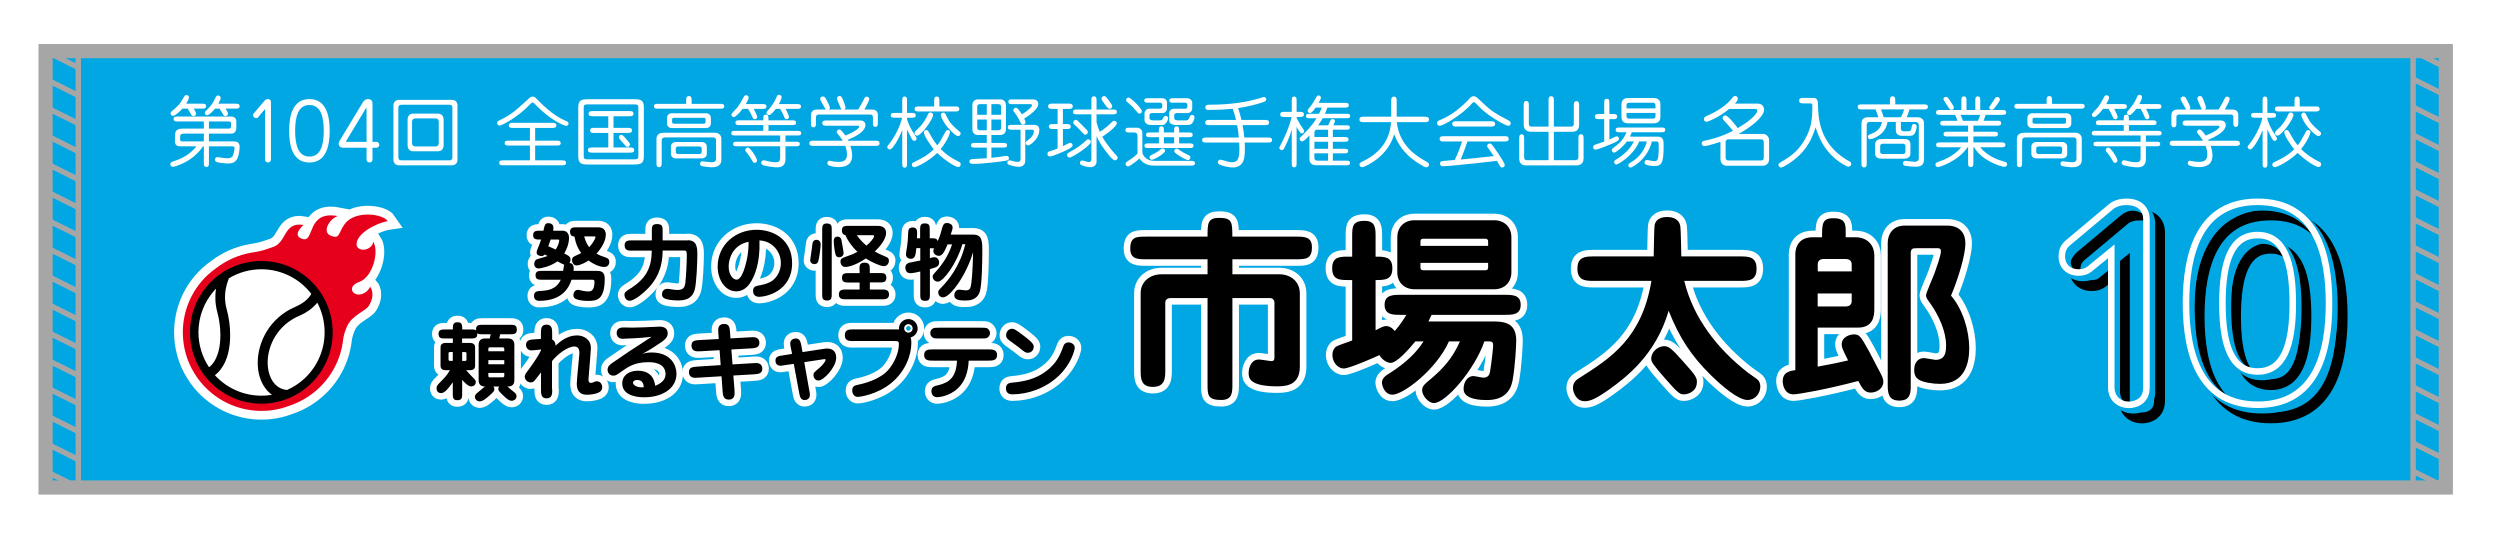 <?xml version="1.0" encoding="utf-8"?>
<!-- Generator: Adobe Illustrator 27.5.0, SVG Export Plug-In . SVG Version: 6.00 Build 0)  -->
<svg version="1.1" id="_x32_433" xmlns="http://www.w3.org/2000/svg" xmlns:xlink="http://www.w3.org/1999/xlink" x="0px" y="0px"
	 viewBox="0 0 3247.7 699.7" style="enable-background:new 0 0 3247.7 699.7;" xml:space="preserve">
<style type="text/css">
	.st0{fill:#FFFFFF;}
	.st1{fill:#00A7E3;}
	.st2{fill:none;stroke:#FFFFFF;stroke-width:22.677;stroke-miterlimit:10;}
	.st3{fill:#E6001B;}
	.st4{fill:none;stroke:#FFFFFF;stroke-width:17.008;stroke-linejoin:round;stroke-miterlimit:10;}
	.st5{fill:none;stroke:#000000;stroke-width:14.173;stroke-miterlimit:10;}
	.st6{fill:none;stroke:#00A7E3;stroke-width:11.339;stroke-miterlimit:10;}
	.st7{fill:none;stroke:#FFFFFF;stroke-width:8.504;stroke-miterlimit:10;}
	.st8{fill:none;stroke:#A6A6A6;stroke-width:7.087;stroke-miterlimit:10;}
	.st9{fill:none;stroke:#A6A6A6;stroke-width:18.425;stroke-miterlimit:10;}
</style>
<rect class="st0" width="3247.7" height="699.7"/>
<g>
	<rect x="59.2" y="66.4" class="st1" width="3118.1" height="566.9"/>
	<g>
		<g>
			<g>
				<path class="st2" d="M467.2,366c16.1-5.6,26.1-38.5,17.5-52.3c0.3,8.9-15.7,15.6-21.2,6.1c-3.6-15.5,26.3-30.5,40.2-32.5
					c-6.6-9.9-42.7-14.2-55.8,3.6c-8.8,12-6.1,19.9-17.8,15.5c-12.8-4.9-1.6-22.5,8.6-25.7c-40.3-7.5-30,33.9-45.1,29.9
					c-15.1-4-1-16.8,0.7-18.4c-27.2-4.3-20.7,23.9-41.7,29.4c-12.4,4.7-19.7,5.6-26.4,6.7c-16.5,2.9-32,9.8-45.2,19.9
					c-4,2.8-7.8,5.9-11.5,9.3c-21.2,20-32,47.2-32,74.2c0,18.4,4.9,36.9,15,53.2c2.6,4.3,5.5,8.4,8.8,12.3c1.3,1.6,2.7,3.1,4.1,4.6
					c20.1,21.2,47.2,32,74.2,32c12.2,0,24.5-2.2,36.1-6.6c29.7-9.8,54.6-33,65.4-65c2.4-7.1,3.9-14.4,4.7-21.5
					c0.6-5.3,2.9-11.7,4.9-16.5c6.3-14.6,24-19.9,28.3-26.7c9.7-15.4,1.8-25,1.8-25s-3.6,9.1-13.8,10.1
					C457,383.5,451.1,371.6,467.2,366z"/>
			</g>
			<g>
				<path class="st3" d="M467.2,366c16.1-5.6,26.1-38.5,17.5-52.3c0.3,8.9-15.7,15.6-21.2,6.1c-3.6-15.5,26.3-30.5,40.2-32.5
					c-6.6-9.9-42.7-14.2-55.8,3.6c-8.8,12-6.1,19.9-17.8,15.5c-12.8-4.9-1.6-22.5,8.6-25.7c-40.3-7.5-30,33.9-45.1,29.9
					c-15.1-4-1-16.8,0.7-18.4c-27.2-4.3-20.7,23.9-41.7,29.4c-12.4,4.7-19.7,5.6-26.4,6.7c-16.5,2.9-32,9.8-45.2,19.9
					c-4,2.8-7.8,5.9-11.5,9.3c-21.2,20-32,47.2-32,74.2c0,18.4,4.9,36.9,15,53.2c2.6,4.3,5.5,8.4,8.8,12.3c1.3,1.6,2.7,3.1,4.1,4.6
					c20.1,21.2,47.2,32,74.2,32c12.2,0,24.5-2.2,36.1-6.6c29.7-9.8,54.6-33,65.4-65c2.4-7.1,3.9-14.4,4.7-21.5
					c0.6-5.3,2.9-11.7,4.9-16.5c6.3-14.6,24-19.9,28.3-26.7c9.7-15.4,1.8-25,1.8-25s-3.6,9.1-13.8,10.1
					C457,383.5,451.1,371.6,467.2,366z"/>
			</g>
		</g>
		<ellipse transform="matrix(0.707 -0.707 0.707 0.707 -205.811 366.599)" cx="339.6" cy="431.7" rx="92.7" ry="92.7"/>
		<g>
			<path class="st0" d="M282.3,405.6c2.5,9,4,19.6,4,29.8c0,6.4-0.6,12.7-1.8,18.4c-1.9,8.6-5.3,15.9-10,20.7
				c-0.5,0.5-0.9,0.9-1.4,1.3c-0.5,0.5-1.1,0.8-1.6,1.2c0,0,0,0,0,0c-9.1-13.7-13.7-29.5-13.7-45.3c0-19.6,7-39.2,20.9-54.7
				c0.6-0.7,1.3-1.4,2-2.1c-0.2,1.1-0.4,2.2-0.5,3.3c-0.3,2.4-0.4,4.9-0.4,7.5C279.6,392.1,280.5,398.7,282.3,405.6z"/>
			<path class="st0" d="M352.1,491.6c-2.8-5.7-4.4-12.8-4.4-20.6c0-11.1,3.2-23.4,10-34.3c6.8-10.9,17-20.5,31.1-26.5
				c9.4-4,16.7-9.3,21.9-15.3c0.5-0.6,0.9-1.1,1.4-1.7c0.1,0.3,0.3,0.5,0.5,0.8c6.1,11.8,9.1,24.7,9.1,37.6
				c0,21.8-8.6,43.5-25.7,59.7c-7,6.6-14.8,11.6-23.1,15.3c-1.3-0.1-2.6-0.3-3.7-0.6c-1.9-0.4-3.6-1.1-5.2-1.9
				C358.9,501.6,354.9,497.3,352.1,491.6z"/>
			<path class="st0" d="M280.9,486c2.2-1.9,4.2-4,5.9-6.3c4.6-6,7.6-13,9.5-20.6c1.9-7.6,2.7-15.6,2.7-23.7c0-11.5-1.6-23-4.4-33.2
				c-1.6-5.7-2.3-11.2-2.3-16.3c0-7.6,1.5-14.8,4-21.5c0.4-1,0.8-2,1.2-3c12.9-7.7,27.4-11.6,42-11.6c21.8,0,43.4,8.6,59.6,25.7
				c1.9,2,3.6,4.1,5.3,6.2c-0.3,0.5-0.5,1-0.8,1.5c-0.1,0.1-0.2,0.3-0.3,0.4c-3.8,5.6-10,10.8-19.7,15
				c-16.6,7.1-28.9,18.6-36.9,31.6c-8,13-11.9,27.5-11.9,41.1c0,12.6,3.3,24.4,10.3,33.6c1.7,2.3,3.7,4.3,5.9,6.2
				c0.7,0.6,1.5,1.2,2.3,1.8c-0.7,0.1-1.3,0.3-2,0.3c-3.9,0.6-7.8,0.8-11.7,0.8c-21.8,0-43.5-8.6-59.6-25.7
				c-0.2-0.2-0.4-0.4-0.6-0.6c-0.1-0.1-0.1-0.1-0.2-0.2C279.8,486.8,280.4,486.4,280.9,486z"/>
		</g>
	</g>
	<g>
		<path class="st0" d="M264.8,157.8h-34c-2.3,0-5.3,0-5.3-3.2s2.9-3.2,5.3-3.2h69.3c5.9,0,6.9,4.3,6.9,6.2v8.5
			c0,5.5-3.4,7.5-6.6,7.5h-29v10.1h32.3c5.1,0,7.6,2.2,7.6,6.8c0,5-1.2,13.7-4.3,17.6c-3,3.9-7.1,4.3-10.8,4.3
			c-1.8,0-13.7-0.6-15.9-2.6c-0.7-0.7-1.1-1.6-1.1-2.5c0-1.6,1.4-3.2,3-3.2c1.2,0,6.4,0.9,7.4,1c2.8,0.4,5.3,0.5,6.1,0.5
			c3.2,0,5.8-0.9,6.9-3.5c1.1-2.6,2.1-8.1,2.1-9.4c0-2.6-2.1-2.6-3.6-2.6h-29.7v21.3c0,2.7,0,5.5-3.2,5.5c-3.4,0-3.4-3.1-3.4-5.3
			v-21.5h-1c-15.1,22.2-39,26.7-39.2,26.7c-2,0-3.3-1.7-3.3-3.4c0-2.5,1.7-3.1,6.4-4.7c4.1-1.3,16.9-5.5,27.6-18.6h-20.9
			c-1.4,0-7.4,0-7.2-6.6l0.3-9.5c0.2-6.9,7.7-6.9,10.1-6.9h27.2V157.8z M237,141.1c-3.5,4-9.7,9.4-12.3,9.4c-1.4,0-3.1-1.2-3.1-3.2
			c0-1.1,0.4-1.8,1.5-2.8c8.2-6.9,10-8.4,14.4-16c2.7-4.6,3-5.1,4.7-5.1c1.9,0,3.3,1.6,3.3,3.1c0,2.1-2.4,6.1-3.7,8.2h20.7
			c2.4,0,5.3,0,5.3,3.2s-2.9,3.2-5.3,3.2h-10.8c1.1,1.8,3,4.8,3,6.6c0,1.5-1.4,3.2-3.4,3.2c-2,0-2.6-1.3-3.7-3.3
			c-2.1-3.9-2.3-4.4-3.7-6.5H237z M264.8,173.6h-26c-4.5,0-4.7,2.5-4.7,3l-0.2,4.1c-0.1,2.8,1.7,3,3.3,3h27.6V173.6z M279.4,141.1
			c-2.7,3.4-7.9,8.6-10.3,8.6c-1.5,0-3.1-1.2-3.1-3.2c0-1,0.4-1.4,4.2-5.2c5.2-5,7.5-9.9,10-14.9c0.4-0.9,1.2-2.4,3.2-2.4
			c1.7,0,3.3,1.4,3.3,3.2c0,1.5-1.1,3.8-3.1,7.5H306c2.3,0,5.3,0,5.3,3.2s-2.9,3.2-5.3,3.2h-12.9c1,1.6,3.1,5,3.1,6.4
			c0,1.6-1.3,3.3-3.3,3.3s-2.2-0.5-4.7-4.9c-1.5-2.5-2.2-3.6-3.1-4.8H279.4z M271.4,167.1h25.3c0.8,0,3.4,0,3.4-2.7v-4.1
			c0-2.4-2-2.5-3.1-2.5h-25.6V167.1z"/>
		<path class="st0" d="M344.3,141.6l-8.8,10.5c-1,1.2-1.9,1.4-2.6,1.4c-2.5,0-4.1-2-4.1-3.8c0-1.2,0.6-2.1,1.2-2.8l13.7-16.1
			c1.4-1.7,2.8-2.1,4.2-2.1c2.3,0,4.1,1.1,4.1,3.5v75.2c0,1.7-1.6,3.7-4,3.7c-1.9,0-3.7-1.6-3.7-3.7V141.6z"/>
		<path class="st0" d="M428.3,169.9c0,20-4.8,41.2-26.3,41.2c-21,0-26.4-20-26.4-41.2c0-19.4,4.5-41.2,26.4-41.2
			C423.1,128.7,428.3,149,428.3,169.9z M383.4,169.9c0,19.4,4.5,33.5,18.6,33.5c13.9,0,18.7-13.8,18.6-33.5
			c0-19.3-4.5-33.5-18.6-33.5C387.5,136.4,383.4,151.3,383.4,169.9z"/>
		<path class="st0" d="M476.2,191.9h-30.8c-2.9,0-5.4-2-5.4-5.2c0-0.7,0-1.9,2.2-5.5l28.9-47.9c1.7-2.8,3.9-4.6,6.9-4.6
			c4.2,0,5.9,2.5,5.9,5.7v49.9h5.3c2,0,3.5,1.7,3.5,4c0,2-1.6,3.6-3.5,3.6h-5.3v15.5c0,1.9-1.4,3.7-3.9,3.7c-2.2,0-3.8-1.7-3.8-3.7
			V191.9z M476.2,184.3v-42.5c0-0.5,0-1.3-0.5-1.3c-0.3,0-0.5,0.4-1.4,1.9l-23.7,39.3c-0.6,0.9-1,1.6-1,2c0,0.6,0.4,0.6,1,0.6H476.2
			z"/>
		<path class="st0" d="M586.8,129.7c6,0,7.5,4.5,7.5,6.6v71.9c0,2.2-1.7,6.6-7.5,6.6h-68.2c-6,0-7.5-4.6-7.5-6.6v-71.9
			c0-2.2,1.7-6.6,7.5-6.6H586.8z M521.4,136.1c-3.1,0-3.9,1.9-3.9,3.9v64.4c0,2.2,0.9,3.9,3.9,3.9h62.4c3.2,0,3.9-1.9,3.9-3.9V140
			c0-2.2-0.9-3.9-3.9-3.9H521.4z M569.2,147.6c3.6,0,7.1,2.4,7.1,7.7v33.5c0,5.3-3.5,7.7-7.1,7.7h-32.6c-3.6,0-7.1-2.4-7.1-7.7
			v-33.5c0-5.3,3.5-7.7,7.1-7.7H569.2z M540.1,153.8c-4.8,0-4.8,3.4-4.8,5v26.6c0,1.6,0,4.9,4.8,4.9h25.1c4.8,0,4.8-3.3,4.8-4.9
			v-26.6c0-1.7,0-5-4.8-5H540.1z"/>
		<path class="st0" d="M700.3,131.6c16.5,16.8,29.4,23.3,34.5,25.3c1.9,0.8,3.8,1.5,3.8,3.7c0,1.6-1.4,2.9-2.9,2.9
			c-2.6,0-20.5-7-40.3-27.8c-1.8-1.9-2.6-2.5-3.5-2.5c-1,0-1.9,0.8-2.7,1.7c-17.3,18.3-37.6,28.2-40.2,28.2c-1.6,0-3.2-1.4-3.2-3.3
			c0-2.1,1-2.5,4.5-4.2c13.7-6.6,19.3-11.7,34.6-25.7c4.2-3.9,4.7-4.4,7.4-4.4C694.4,125.5,694.3,125.6,700.3,131.6z M688.4,166.2
			h-21.8c-2.4,0-5.6,0-5.6-3.3c0-3.3,3.1-3.4,5.6-3.4h50.7c2.4,0,5.5,0.1,5.5,3.4c0,3.3-3,3.3-5.5,3.3h-22.1v16.5H723
			c2.4,0,5.4,0,5.4,3.2s-2.9,3.2-5.4,3.2h-27.8v19.2H730c2.3,0,5.3,0,5.3,3.2s-2.9,3.2-5.3,3.2h-76.1c-2.4,0-5.4,0-5.4-3.2
			s2.9-3.2,5.4-3.2h34.5v-19.2H661c-2.4,0-5.4,0-5.4-3.2s2.9-3.2,5.4-3.2h27.4V166.2z"/>
		<path class="st0" d="M751.2,139.3c0-9.5,4.5-10.4,13.1-10.4h59c8.5,0,13.1,0.8,13.1,10.4v64c0,9.5-4.5,10.4-13.1,10.4h-59
			c-8.5,0-13.1-0.8-13.1-10.4V139.3z M829.3,141.7c0-5.3-0.3-6.1-5.8-6.1h-59.4c-5.6,0-5.8,0.8-5.8,6.1v59.2c0,5.3,0.2,6.1,5.8,6.1
			h59.4c5.6,0,5.8-0.8,5.8-6.1V141.7z M797,166.1h18.5c2.4,0,5.5,0,5.5,3.3c0,3.3-3,3.3-5.5,3.3H797v18.9h21.2c2.4,0,5.6,0,5.6,3.3
			c0,3.4-3.1,3.4-5.6,3.4h-48.8c-2.4,0-5.6,0-5.6-3.3c0-3.4,3.1-3.4,5.6-3.4h20.8v-18.9h-18.1c-2.4,0-5.5,0-5.5-3.3
			c0-3.3,3-3.3,5.5-3.3h18.1V151h-20c-2.5,0-5.6,0-5.6-3.3c0-3.4,3-3.4,5.6-3.4h47.2c2.5,0,5.6,0,5.6,3.3c0,3.4-3,3.4-5.6,3.4H797
			V166.1z M807,175.1c1.6,0,4,2.4,5.2,3.9c5.6,6.6,6.2,7.4,6.2,8.7c0,1-1,3.1-3.3,3.1c-1.6,0-2.1-0.8-6.3-5.7
			c-1.3-1.6-4.3-4.4-4.8-6.2C803.5,177.2,804.9,175.1,807,175.1z"/>
		<path class="st0" d="M891.4,134.9v-4.1c0-2.7,0-6,3.6-6c3.5,0,3.5,3.3,3.5,6v4.1h37.1c2.4,0,5.3,0,5.3,3.1c0,3.2-2.9,3.2-5.3,3.2
			h-80.8c-2.4,0-5.3,0-5.3-3.2c0-3.1,3-3.1,5.3-3.1H891.4z M852.8,180c0-0.8,0-7.6,9.6-7.6H929c4.4,0,8.1,3.3,8.1,7.6v27.9
			c0,9.4-10.3,9.4-12.4,9.4c-4.1,0-12.4-1.2-13.6-1.8c-1.2-0.7-1.7-1.9-1.7-2.9c0-1.5,1.2-3.1,2.7-3.1c1,0,9.7,1.3,12.6,1.3
			c1.2,0,5.5,0,5.5-4.5v-23.9c0-1.2-0.1-3.9-4.3-3.9h-61.6c-3.9,0-4.7,2-4.7,5.1v28c0,2.5,0,5.6-3.4,5.6s-3.4-3.1-3.4-5.6V180z
			 M917.1,147.1c4.8,0,6.4,3.9,6.4,5.7v7.9c0,1.8-1.6,5.7-6.4,5.7h-44.3c-4.8,0-6.3-3.9-6.3-5.7v-7.9c0-1.8,1.5-5.7,6.3-5.7H917.1z
			 M911.4,184.5c4.3,0,6.8,2.7,6.8,5.9v9.5c0,2.8-2.1,5.9-6.8,5.9h-33.1c-4.3,0-6.7-2.7-6.7-5.9v-9.5c0-2.8,2-5.9,6.7-5.9H911.4z
			 M913.3,160.7c1.6,0,3.3,0,3.3-2.2v-3.4c0-2.1-1.8-2.1-3.3-2.1h-36.9c-1.5,0-3.3,0-3.3,2.1v3.4c0,2.2,1.8,2.2,3.3,2.2H913.3z
			 M880.6,190.3c-1.1,0-2.7,0.8-2.7,2.9v4c0,1.5,0.9,2.9,2.7,2.9h28.3c1.2,0,2.7-0.7,2.7-2.9v-4c0-1.5-0.9-2.9-2.7-2.9H880.6z"/>
		<path class="st0" d="M1020.4,184.1h13.6c2.2,0,5,0,5,2.9c0,3-2.7,3-5,3h-13.6v16.7c0,4.2-1.4,10.7-10.5,10.7
			c-3.6,0-12.1-0.8-18.5-2.8c-2.3-0.7-2.5-2.5-2.5-3.2c0-1.5,1.1-3.2,3.2-3.2c0.5,0,0.9,0,2.4,0.4c4.7,1.4,9.7,2.2,13,2.2
			c4.8,0,6-1.8,6-5.9V190h-56.2c-2.2,0-5,0-5-2.9c0-3,2.7-3,5-3h56.2V176H955c-2.2,0-5,0-5-3c0-3,2.7-3,5-3h36.6v-7.5h-31.1
			c-2.3,0-5.1,0-5.1-3.1c0-3.1,2.8-3.1,5.1-3.1h31.1v-1.8c0-2.5,0-5.6,3.3-5.6c3.4,0,3.4,3,3.4,5.6v1.8h30.8c2.3,0,5.1,0,5.1,3.1
			c0,3.1-2.8,3.1-5.1,3.1h-30.8v7.5h37.5c2.2,0,5,0,5,3c0,3-2.7,3-5,3h-15.4V184.1z M964.8,141.4c-2.6,3.3-8.8,10.7-11.6,10.7
			c-1.5,0-3-1.2-3-3.1c0-1.8,5.9-7.3,7.3-9c3-3.7,5.6-8.3,8.5-13.8c0.9-1.8,1.8-2.5,3.3-2.5c1.9,0,3.3,1.6,3.3,3
			c0,1.8-2.3,6-3.7,8.5h21.7c2.2,0,5.1,0,5.1,3.1s-2.8,3.1-5.1,3.1h-11.4c1.2,2.4,4.5,8.6,4.5,10.6c0,1.6-1.4,2.9-3,2.9
			c-2,0-2.2-0.5-4.5-5.5c-0.1-0.3-2.2-4.8-4.3-8H964.8z M980.3,211.6c-1.5,0-1.9-0.5-3.8-4c-1.9-3.5-4.5-6.9-5.8-8.5
			c-2.2-2.7-2.5-3-2.5-4.1c0-1.7,1.4-3.3,3.5-3.3c3,0,11.8,13.6,11.8,17C983.5,209.6,982.4,211.6,980.3,211.6z M1007.9,141.4
			c-2.4,3.1-6.6,8.2-9,8.2c-1.5,0-3.1-1.3-3.1-3.2c0-1.1,0.4-1.5,3.9-5.5c1-1.2,5.6-6.3,9.3-15.2c0.4-1,1-2.6,3.2-2.6
			c1.6,0,3.2,1.3,3.2,3.2c0,1.9-2.7,7.4-3.5,8.9h23.5c2.3,0,5.2,0,5.2,3.1s-2.8,3.1-5.2,3.1h-14.8c1.3,2.5,4.4,9.1,4.4,10.4
			c0,1.7-1.4,3.1-3,3.1c-2.1,0-2.7-1.7-3.2-2.9c-1.7-4.3-3.6-7.7-5.2-10.6H1007.9z"/>
		<path class="st0" d="M1094.8,182.8c-1.2-1.9-2.9-4.6-6.7-9.1c-0.9-1-1.2-1.6-1.2-2.2c0-1.6,1.3-3.3,3.5-3.3c2.1,0,5.8,5.1,7.8,7.9
			c10.6-4.1,17.9-9.1,17.9-11.5c0-1.3-1.2-1.3-2.4-1.3h-39.9c-2.5,0-5.6,0-5.6-3.4s3.1-3.4,5.6-3.4h44.2c3.3,0,6.3,2.3,6.3,5.9
			c0,3.5-2.6,11.1-22.9,19.2c0.2,0.3,0.5,0.9,0.6,1.2h35.1c2.5,0,5.5,0,5.5,3.4c0,3.3-3,3.3-5.5,3.3h-32.4
			c2.1,6.3,2.3,10.6,2.3,12.2c0,12.8-8.9,15.4-18.1,15.4c-6.4,0-11.4-1.8-12.4-2.4c-0.8-0.5-1.7-1.3-1.7-2.8c0-1.8,1.4-3.2,2.8-3.2
			c0.3,0,4.3,0.9,4.9,1c1.9,0.4,4.9,0.6,6.9,0.6c7.3,0,10.9-2.6,10.9-9.7c0-0.6,0-5.2-2.2-11.1h-41.2c-2.5,0-5.5,0-5.5-3.4
			c0-3.3,3.1-3.3,5.5-3.3H1094.8z M1093.5,142.3c-1-0.5-1.3-1.8-2.5-4.7c-0.6-1.5-3.8-8.4-3.8-9.7c0-1.5,1.5-3.2,3.4-3.2
			c2.5,0,3.3,1.9,4.7,5.4c0.9,2.3,3.1,8,3.1,9.6c0,1.6-0.8,2.2-1.4,2.6h17.8c1.9-3,4.7-7.8,6.7-11.8c2.3-4.5,2.5-5,4.5-5
			s3.3,1.7,3.3,3c0,2.3-4.8,11-6.4,13.8h10.1c5.2,0,7.4,3.4,7.4,6.3v10.8c0,2.4,0,5.4-3.2,5.4s-3.2-3-3.2-5.4v-7
			c0-2.9-1.4-3.6-3.7-3.6h-66.6c-2.8,0-3.7,1.3-3.7,3.9v7.2c0,2.4,0,5.5-3.2,5.5c-3.3,0-3.3-3-3.3-5.5v-10.3c0-5.2,3.7-7.3,7.7-7.3
			h11.5c-0.6-0.8-1.3-2.1-2.2-3.9c-0.8-1.6-5.1-8.6-5.1-9.7c0-1.5,1.3-3.4,3.6-3.4c2.3,0,3,1.3,5.3,5.6c0.9,1.7,3.8,7.2,3.8,8.9
			c0,1.6-0.8,2.1-1.4,2.5H1093.5z"/>
		<path class="st0" d="M1178.3,212.6c0,2.3,0,5.2-3.1,5.2s-3.1-2.8-3.1-5.2V169c-4.8,12.5-12.8,25.2-16.1,25.2
			c-2.2,0-3.4-1.9-3.4-3.4c0-0.8,1.4-2.5,3.1-4.7c6-7.5,13.6-21.4,16.2-33.2h-9.6c-2.3,0-5.2,0-5.2-3.1c0-3.1,2.8-3.1,5.2-3.1h9.8
			v-16.2c0-2.2,0-5.1,3.1-5.1s3.1,2.8,3.1,5.1v16.2h6.1c2.3,0,5.2,0,5.2,3.1c0,3.1-2.8,3.1-5.2,3.1h-6.1v1.5
			c0.4,1.8,1.5,6.1,6.4,15.1c1,1.7,6.1,8.9,6.1,10.6c0,1.5-1.5,2.9-3.2,2.9c-1.7,0-2.5-1.5-3.8-3.8c-0.9-1.7-4.7-9.4-5.5-10.9V212.6
			z M1227.5,172.5c1.6-2.8,2-3.6,3.8-3.6c1.6,0,2.9,1.3,2.9,2.7c0,1.7-3.1,10.7-12.2,22.1c6.9,6.8,13,11.2,24,16.7
			c1.4,0.7,2,1.2,2,3c0,2.2-1.4,3.6-3.1,3.6c-4.6,0-19.2-10.3-27.4-18.3c-10.1,10.1-26.4,18.5-29.7,18.5c-1.7,0-3.2-1.3-3.2-3.3
			s1.4-2.7,2.3-3.1c11.2-5.4,18.4-9.2,26.1-16.9c-4.1-5-12.8-17.8-12.8-21.8c0-0.2,0-3.2,2.9-3.2c2.2,0,2.5,0.8,6.4,7.8
			c3.5,6.4,6.9,10.6,8.1,12.1C1220.9,184.7,1221.5,183.5,1227.5,172.5z M1213.6,138.3V131c0-2.6,0-5.6,3.4-5.6
			c3.3,0,3.3,3.1,3.3,5.6v7.3h20.4c2.5,0,5.5,0,5.5,3.3c0,3.2-3.1,3.2-5.5,3.2h-47.2c-2.4,0-5.4,0-5.4-3.3c0-3.2,3-3.2,5.4-3.2
			H1213.6z M1191.5,176.2c-1.5,0-3.4-1.2-3.4-3.4c0-1.6,0.6-2.1,5.8-7c5.3-4.9,9.5-12.3,11.5-17.1c0.4-0.9,1.1-2.6,3.4-2.6
			c2.3,0,3.4,2.1,3.4,3C1212.2,155.1,1196.6,176.2,1191.5,176.2z M1244.6,176.9c-3.2,0-12.8-9.8-16.6-15.4c-3-4.3-5.8-10.1-5.8-12
			c0-1.7,1.5-3.2,3.3-3.2c2,0,2.2,0.6,4.7,5.7c3.6,7.6,7.5,11.5,15.1,17.9c2.4,2,2.7,2.3,2.7,3.6
			C1248,174.9,1246.6,176.9,1244.6,176.9z"/>
		<path class="st0" d="M1287.9,185.7h15.3c2.2,0,5,0,5,3c0,3-2.7,3-5,3h-15.3V205c5.8-0.6,12.6-1.5,17.5-2.3c0.7-0.1,1.6-0.2,2-0.2
			c2.7,0,3.3,1.8,3.3,3c0,2.6-1.9,2.9-4.8,3.4c-22.2,3.6-40.1,4-40.6,4c-3.5,0-5.9-0.3-5.9-3c0-3.1,2.9-3.2,4.1-3.3
			c3.4-0.2,16-0.8,18.4-1.1v-13.8h-15.6c-2.2,0-5,0-5-3c0-3,2.7-3,5-3h15.6v-10.3h-11.3c-3.8,0-7.4-2.2-7.4-7.6v-31.1
			c0-5,3.2-7.6,7.4-7.6h28.8c3.8,0,7.4,2.2,7.4,7.6v31.1c0,5-3.2,7.6-7.4,7.6h-11.5V185.7z M1281.9,149.1v-13.8h-8.6
			c-1.8,0-3.8,0.5-3.8,3.5v10.3H1281.9z M1269.5,155.3v10.4c0,3,2,3.5,3.8,3.5h8.6v-13.9H1269.5z M1300.5,149.1v-10.3
			c0-3-2-3.5-3.8-3.5h-8.8v13.8H1300.5z M1287.9,155.3v13.9h8.8c1.8,0,3.8-0.5,3.8-3.5v-10.4H1287.9z M1331.9,208.6
			c0,6.5-4.7,8.1-8.9,8.1c-4.9,0-11.7-2.4-12-2.5c-0.8-0.3-2.4-0.9-2.4-3c0-1.4,1.1-2.9,2.8-2.9c0.6,0,1.2,0.1,2.4,0.4
			c2.2,0.7,5.5,1.6,7.6,1.6c3.5,0,4.4-1.2,4.4-4.1v-37.7h-11.3c-2.3,0-5.3,0-5.3-3.2c0-3.1,2.9-3.1,5.3-3.1h29.1
			c2.6,0,6.6,1,6.6,6.5c0,11.4-11.7,20.2-14.7,20.2c-1.6,0-3.1-1.3-3.1-3.2c0-1.6,0.9-2.2,2.1-3c4.1-2.8,8.6-7.2,8.6-12
			c0-1.9-0.8-2.2-2.7-2.2h-8.5V208.6z M1315.2,135.3c-3,0-5.2-0.3-5.2-3.1c0-3.1,2.3-3.1,5.2-3.1h26.9c1,0,6.7,0.3,6.7,6
			c0,7.8-15.7,17.3-18.3,18.9c1,2,1.7,3.5,1.7,4.8c0,1.7-1.4,3.2-3.2,3.2c-2.3,0-2.7-1.5-3.8-3.9c-1.5-3.3-4.7-8.9-7.2-11.9
			c-0.9-1-1.6-1.8-1.6-3c0-1.6,1.3-3.2,3.3-3.2c2.4,0,5,4.1,7.7,8.5c8.1-4.5,13.3-10,13.3-11.8c0-1.2-1.5-1.4-2.1-1.4H1315.2z"/>
		<path class="st0" d="M1380.8,161.2h4.9c2.3,0,5.3,0,5.3,3.2c0,3.2-2.9,3.2-5.3,3.2h-4.9v22.3c1.5-0.7,8-4.4,9.6-4.4
			c1.4,0,3,1.4,3,3.2c0,1.6-0.6,3-10.3,7.5c-2.7,1.3-16.2,7.1-19,7.1c-1.9,0-3.4-1.3-3.4-3.4c0-1.9,1.3-2.9,2.9-3.4
			c6.7-2.2,7.5-2.4,10.3-3.6v-25.3h-6c-2.3,0-5.3,0-5.3-3.2c0-3.2,2.9-3.2,5.3-3.2h6v-19.7h-6.5c-2.5,0-5.8,0-5.8-3.4
			c0-3.5,3.2-3.5,5.8-3.5h20.4c2.6,0,5.8,0,5.8,3.5c0,3.4-3.1,3.4-5.8,3.4h-7V161.2z M1417.1,184.4c0,4.6-24.1,20.3-27.6,20.3
			c-2.1,0-3.3-1.8-3.3-3.4c0-2,0.9-2.5,8.6-6.7c6.8-3.8,11.6-8.1,16.6-12.6c1-0.9,2-1.2,3.1-0.9
			C1416.1,181.5,1417.1,182.8,1417.1,184.4z M1445.7,142.3c2.3,0,5.2,0,5.2,3.1s-2.8,3.1-5.2,3.1h-21.2v10.4
			c1.9,6.7,2.4,7.9,4.2,12.3c1.4-0.8,8.7-5.5,13.4-10.4c3-3.1,3.8-3.9,5.4-3.9c1.7,0,3.4,1.4,3.4,3.2c0,2.7-7.3,10.1-19,17.5
			c7,12.1,16.4,22.3,18.5,24.4c1.2,1.2,1.5,1.8,1.5,2.9c0,2.2-1.9,3.4-3.4,3.4c-2.8,0-7.9-6.5-10.2-9.5c-6.2-8-9.6-13-13.8-21.8v33
			c0,4-2.8,7.2-8,7.2c-3.3,0-8.5-1.4-11.4-2.6c-0.9-0.4-2.2-1.2-2.2-3c0-1.7,1.3-3.1,2.9-3.1c1.4,0,7.4,2,8.7,2
			c3.2,0,3.3-2.9,3.3-4.1v-57.9H1399c-2.2,0-5.1,0-5.1-3.1s2.8-3.1,5.1-3.1h18.8v-11.6c0-2.4,0-5.6,3.3-5.6c3.4,0,3.4,3,3.4,5.6
			v11.6H1445.7z M1406.8,163.6c5.8,5.8,6.4,6.4,6.4,7.9c0,1.8-1.2,3.5-3.6,3.5c-0.9,0-1.4-0.4-4.8-4.1c-3.6-4-6.3-6.6-9.2-9.2
			c-1.2-1-1.4-1.9-1.4-2.4c0-2.8,2.7-4,4.1-3.5C1399.5,156.2,1400.4,157.2,1406.8,163.6z M1441.4,141.3c-1.9,0-3.9-2.7-6.5-6.3
			c-2.6-3.6-4-5.5-4-6.9c0-1.6,1.4-3.3,3.5-3.3c1.7,0,2.1,0.6,6.1,5.8c1.3,1.7,4.4,5.8,4.4,7.2
			C1444.9,140.3,1443,141.3,1441.4,141.3z"/>
		<path class="st0" d="M1473.3,172.1h-6.1c-2.3,0-5.2,0-5.2-3.1c0-3.1,2.8-3.1,5.2-3.1h10.1c2.8,0,6.7,2.2,6.7,7.1v24
			c0,5.7,5.5,9.1,6.4,9.7c2,1.2,4.2,2.3,11.4,2.3h45.5c2.2,0,5.1,0,5.1,3c0,3.1-2.8,3.1-5.1,3.1h-49c-5.9,0-13.6-2.3-18-9.2
			c-1.1,1-11.9,10.3-15,10.3c-1.4,0-3.1-1.2-3.1-3.3c0-1.7,0.6-2.1,6.1-5.7c4.1-2.6,5.9-4.2,9.4-7.6v-23.2
			C1477.7,174.6,1477.1,172.1,1473.3,172.1z M1483.5,144.4c0,1.5-1.2,3.2-3.2,3.2c-1.4,0-1.9-0.5-5.8-5.2
			c-3.5-4.3-8.3-8.3-10.5-10.1c-0.6-0.5-1.1-1.4-1.1-2.4c0-2.2,2.1-3.5,3.7-3.1C1470.2,127.7,1483.5,141.5,1483.5,144.4z
			 M1509.9,127.6c4.7,0,6.1,3.8,6.1,5.1v7.8c0,3.9-2.9,6.4-5.4,6.4h-14.4c-2.6,0-3,2.2-3,3.6v2.8c0,1.9,2.1,3.1,4.7,3.1h8.9
			c1.7,0,3-0.7,3.8-2.2c1.3-2.6,1.8-3.6,3.8-3.6c1.9,0,3.1,1.4,3.1,2.8c0,2.1-2.5,9-7.6,9h-15.1c-5.1,0-8-3.7-8-6.1v-8.8
			c0-3.9,3.2-6.3,6.1-6.3h13.5c1.7,0,3.5-0.6,3.5-2.8v-2.2c0-0.4-0.2-2.8-2.9-2.8h-15.7c-2.1,0-4.8,0-4.8-2.9c0-2.9,2.6-2.9,4.8-2.9
			H1509.9z M1505.5,186.3v-8.1h-11.6c-2.3,0-5.1,0-5.1-3.1c0-3,2.8-3,5.1-3h11.6v-2.6c0-2.4,0-5.4,3.2-5.4c3.3,0,3.3,3,3.3,5.4v2.6
			h13.3v-2.6c0-2.5,0-5.4,3.3-5.4c3.2,0,3.2,3,3.2,5.4v2.6h12.5c2.3,0,5.1,0,5.1,3.1c0,3-2.8,3-5.1,3h-12.5v8.1h13.6
			c2.3,0,5.1,0,5.1,3s-2.9,3-5.1,3h-53.6c-2.3,0-5.1,0-5.1-3s2.9-3,5.1-3H1505.5z M1493.3,204.5c0-1.9,0.6-2.2,5.8-4.8
			c1.4-0.7,5.1-2.6,8.3-5.4c0.9-0.8,1.8-1.5,3.1-1.5c1.3,0,3,1.1,3,3.2c0,3.4-14.8,11.9-17.4,11.6
			C1494.8,207.4,1493.3,206.3,1493.3,204.5z M1512,178.2v8.1h13.3v-8.1H1512z M1542.1,127.6c3.8,0,6.7,3.1,6.7,5.3v8.1
			c0,2.4-2.1,5.9-6.5,5.9h-14c-0.9,0-2.9,0.7-2.9,3.4v3c0,2.9,3.5,3.1,5.5,3.1h10.2c0.8,0,2.9-0.5,3.9-3.3c0.9-2.3,1.4-3.8,3.6-3.8
			c1.6,0,3.2,1.2,3.2,3c0,0.9-0.8,4.7-2.7,7.3c-1.1,1.5-2.2,2.8-7.3,2.8h-13.6c-7.8,0-9.3-3.5-9.3-5.5v-10c0-3.1,3-5.6,5.3-5.6h14.3
			c1.6,0,4,0,4-2.9V136c0-2.1-2.1-2.6-3.6-2.6h-15c-2.2,0-4.8,0-4.8-2.9c0-2.9,2.6-2.9,4.8-2.9H1542.1z M1532.2,202.5
			c-6.5-4.1-6.7-5.1-6.7-6.3c0-2,1.7-3.2,3.1-3.2c1.5,0,7.1,4.3,8.3,5c1.3,0.8,7.1,3.4,8.1,4.1c0.8,0.5,1.4,1.3,1.4,2.6
			c0,2.1-1.9,3.2-2.8,3.2C1540.9,207.9,1534.9,204.3,1532.2,202.5z"/>
		<path class="st0" d="M1642.9,155.8c2.5,0,5.7,0,5.7,3.4c0,3.4-3.1,3.4-5.7,3.4h-28.7c1.1,5.4,1.7,10.4,2.3,16.1h30.5
			c2.4,0,5.5,0,5.5,3.2c0,3.3-3,3.3-5.5,3.3h-30c0.1,2.8,0.2,5.9,0.2,8.7c0,16.4-4,19.2-6.9,21.2c-2.4,1.6-5.2,2.5-8.5,2.5
			c-3.4,0-11.8-1.2-17.6-3.9c-1.2-0.5-2.1-1.5-2.1-3c0-1.7,1.4-3.3,3.3-3.3c1,0,6.3,1.6,10,2.6c1.1,0.3,3,0.8,4.7,0.8
			c7.7,0,10-4.1,10-18.2c0-2.1-0.2-5.2-0.3-7.4h-42.7c-2.4,0-5.4,0-5.4-3.2c0-3.3,3-3.3,5.4-3.3h42.2c-0.6-8.2-1.6-13-2.2-16.1
			h-35.7c-2.5,0-5.7,0-5.7-3.4c0-3.4,3.1-3.4,5.7-3.4h34.3c-1.1-4.9-2.6-9.8-4.3-14.5c-4.9,0.5-15.6,1.5-31.9,1.5
			c-3.7,0-3.7-3.1-3.7-3.3c0-3.5,3.3-3.5,6.2-3.5c30,0,49.6-4.2,62.6-7.8c1.2-0.3,6.3-2.2,7.4-2.2c2.5,0,3,2.5,3,3.1
			c0,1.9-1.8,2.9-4,3.6c-10.6,3.6-21.5,6.1-32.6,7.7c2.1,6.3,3,9.9,4.4,15.4H1642.9z"/>
		<path class="st0" d="M1684.4,212.1c0,2.3,0,5.3-3.1,5.3c-3.2,0-3.2-2.9-3.2-5.3v-44c-1.6,5.5-3.4,11.6-9.3,23.5
			c-0.9,1.8-1.6,3.4-3.6,3.4c-1.6,0-3.3-1.5-3.3-2.8c0-1,2.2-4.9,2.5-5.4c4.5-8.6,10.6-22,13.5-34.8h-9.2c-2.5,0-5.6,0-5.6-3.3
			c0-3.4,3.1-3.4,5.6-3.4h9.4v-14.7c0-2.3,0-5.2,3.2-5.2c3.1,0,3.1,2.8,3.1,5.2v14.7h3.9c2.5,0,5.6,0,5.6,3.3c0,3.4-3.1,3.4-5.6,3.4
			h-3.9v0.9c0.4,1,2,4.6,4.7,8.9c0.8,1.4,5.2,7.1,5.2,8.5c0,1.6-1.2,3.1-3.2,3.1c-2.2,0-5.1-5.6-6.7-8.7V212.1z M1731.5,178h15.3
			c2.2,0,5,0,5,3.1c0,3-2.7,3-5,3h-15.3v9.2h15c2.1,0,4.9,0,4.9,2.9c0,3-2.7,3-4.9,3h-15v9.5h17.3c2.2,0,5,0,5,3s-2.7,3-5,3h-39.3
			c-6.4,0-8.4-4.5-8.4-7.2v-31.7c-2.5,2.8-7.2,7.9-9.4,7.9c-1.6,0-3.4-1.2-3.4-3.4c0-0.7,0-1.3,2-2.9c0-0.1,12-10.6,20-23.8h-8.9
			c-2.2,0-4.8,0-4.8-2.9s2.6-2.9,4.8-2.9h12.1c2.3-4.5,3.1-6.6,3.6-8h-8c-1.7,2.4-5,7.1-7.2,7.1c-2,0-3.2-1.6-3.2-3.2
			c0-1,1.1-2.2,3.7-5.5c3.1-3.9,5.2-7.8,7.4-11.7c0.8-1.5,1.4-2.5,3.1-2.5c1.9,0,3.1,1.7,3.1,2.7c0,1.5-1.3,3.9-3,6.9h34
			c2.3,0,5.2,0,5.2,3.1s-2.8,3.1-5.2,3.1h-22.6c-1.4,4.2-3,7.6-3.2,8h28c2.2,0,4.8,0,4.8,2.9s-2.6,2.9-4.8,2.9h-30.9
			c-0.7,1.2-2.5,4.5-5.9,9.2h13c0.8-1.7,2-4.3,2.8-6c0.7-1.4,1.4-2.2,2.8-2.2c1.7,0,3.2,1.1,3.2,2.5c0,0.8-0.2,1.3-2,5.7h16.6
			c2.1,0,4.8,0,4.8,2.9c0,2.8-2.6,2.8-4.8,2.8h-17.3V178z M1725.3,168.5h-14c-1.7,0-3.8,0.4-3.8,4.5v5h17.8V168.5z M1725.3,184.1
			h-17.8v9.2h17.8V184.1z M1725.3,199.2h-17.8v5.8c0,3.7,3.1,3.7,4.7,3.7h13.1V199.2z"/>
		<path class="st0" d="M1771.9,158.7c-2.7,0-5.9,0-5.9-3.5s3.2-3.6,5.9-3.6h35.4v-20.2c0-2.6,0-5.9,3.5-5.9c3.6,0,3.6,3.2,3.6,5.9
			v20.2h36.1c2.6,0,5.9,0.1,5.9,3.6s-3.2,3.5-5.9,3.5h-35.9c3.1,31.3,28.1,45.4,35.7,49.7c5.6,3.2,6.2,3.5,6.2,5.4
			c0,2.6-2.5,3.6-3.7,3.6c-2.3,0-15.3-7.6-24.1-16.1c-11.2-10.8-15.8-22.3-17.5-26.8c-1.5,4.8-5.9,18.4-20.2,30.4
			c-8.9,7.4-18.9,12.3-21.6,12.3c-2.3,0-3.3-1.9-3.3-3.4c0-2.2,1.1-2.7,4.9-4.5c33.3-15.9,35.4-42.6,36.1-50.6H1771.9z"/>
		<path class="st0" d="M1927.3,134.7c11,10.5,18.1,14.2,30.6,20.7c3.6,1.9,4.6,2.5,4.6,4.6c0,2.3-1.6,3.5-3.2,3.5
			c-2.4,0-21.9-9.9-35.1-22.2c-1-1-6.4-6.3-7.6-7.6c-0.6-0.6-1.2-1-1.9-1c-0.8,0-1.3,0.5-2,1.2c-14.5,16.5-38.3,29.5-42.2,29.5
			c-2.7,0-3.7-2.1-3.7-3.5c0-2.4,1.8-3.1,4.4-4.2c14.1-5.7,27.5-16.3,37.5-27.4c2.2-2.5,3.6-3.3,5.9-3.3
			C1916.8,125,1917.3,125.2,1927.3,134.7z M1875.9,183.8c-2.6,0-5.7,0-5.7-3.4c0-3.5,3.1-3.5,5.7-3.5h78.3c2.6,0,5.7,0,5.7,3.4
			c0,3.5-3.1,3.5-5.7,3.5h-47.9c-4.7,13.9-7.3,19.9-8.8,23.4c20.2-1.9,22.5-2.1,43-4.5c-5.8-8.4-6.4-9.3-7.5-10.7
			c-0.6-0.7-1.1-1.6-1.1-2.3c0-1.5,1.2-3.3,3.5-3.3c1.7,0,2.1,0,11,13.1c2.1,3.1,8.4,12.6,8.4,14.8c0,1.4-1.1,3.3-3.4,3.3
			c-1.4,0-2.2-0.6-3-2.1c-2.8-4.8-3.1-5.3-3.8-6.5c-17.7,2.1-35.4,4-53.1,5.7c-3.4,0.3-14.4,1.3-17.1,1.3c-3.7,0-3.7-3.2-3.7-3.5
			c0-2.9,2.6-3.2,3.4-3.3c1.5-0.1,10.5-0.9,15.7-1.4c4.3-8.8,6.8-15.8,9.6-24H1875.9z M1936.6,157.5c2.5,0,5.7,0,5.7,3.4
			c0,3.5-3.1,3.5-5.7,3.5h-44.4c-2.5,0-5.6,0-5.6-3.4c0-3.5,3-3.5,5.6-3.5H1936.6z"/>
		<path class="st0" d="M2040.5,164.5c1.2,0,4-0.1,4-3.4v-23.9c0-2.6,0-5.8,3.5-5.8c3.4,0,3.4,3.2,3.4,5.8v25.1
			c0,8.9-7.1,8.9-9.2,8.9h-23.6v36.9h27.3c1.6,0,4.6-0.1,4.6-4.5v-23.7c0-2.4,0-5.5,3.3-5.5c3.3,0,3.4,3,3.4,5.5v25.9
			c0,7.9-6,9.1-9.7,9.1h-64.6c-6.7,0-9.3-3.5-9.3-8.9v-26.1c0-2.4,0-5.4,3.2-5.4s3.2,3,3.2,5.4v24.3c0,1.3,0,3.9,3.7,3.9h28v-36.9
			h-22c-7.7,0-10.3-3.7-10.3-10v-24.3c0-2.6,0-5.7,3.3-5.7c3.4,0,3.4,3.1,3.4,5.6v23.7c0,2.7,0.6,4,3.8,4h21.8v-33.8
			c0-2.5,0-5.7,3.4-5.7c3.5,0,3.5,3.1,3.5,5.7v33.8H2040.5z"/>
		<path class="st0" d="M2090.7,181.3c1-0.4,2.5-1.1,4.7-2.2c2.4-1.2,4-2,4.8-2c1.6,0,3.1,1.4,3.1,3.2c0,2.3-3.9,4-7.8,5.8
			c-2.8,1.3-19.8,8.3-22.6,8.3c-2.2,0-3.3-1.8-3.3-3.3c0-2.1,1.6-2.9,3.4-3.4c3.5-1.1,8.3-2.8,11-3.8v-29.1h-6.6
			c-2.6,0-5.5,0-5.5-3.3c0-3.3,2.9-3.4,5.5-3.4h6.6v-14.2c0-3,0-5.6,3.4-5.6c3.3,0,3.3,2.8,3.3,5.6v14.2h4.6c2.7,0,5.6,0.1,5.6,3.4
			c0,3.3-3,3.3-5.6,3.3h-4.6V181.3z M2153.7,177.5c7.5,0,7.5,5.9,7.5,11.4c0,22.9-2.3,26.9-12.6,26.9c-2.8,0-9.4-1.4-10.6-2
			c-1.2-0.6-1.6-1.9-1.6-2.8c0-1.3,0.9-3.2,3.2-3.2c0.4,0,7.4,1.5,8.9,1.5c4.7,0,6.3-0.5,6.3-18.3c0-5.4-0.1-7.2-2.6-7.2h-6.3
			c-5.9,24-26.1,33.9-27.7,33.9c-1.3,0-2.9-1.1-2.9-2.9c0-1.1,0.3-1.9,2.5-3.3c5.1-3.1,16.9-10.2,21.6-27.7h-9.9
			c-7.6,18.5-27.6,29.9-29.6,29.9c-1.5,0-3.1-1.3-3.1-3.2c0-1.4,0.7-2,2-2.8c4.9-3,17.3-10.6,23.7-23.9h-9
			c-4.9,6.7-14.1,14.5-16.7,14.5c-1.4,0-3-1.2-3-3.2c0-0.8,0.2-1.6,1.7-2.7c7.8-5.9,12.9-9.7,17.4-20.6h-8.9c-2.5,0-5.1,0-5.1-3.2
			c0-2.9,2.4-2.9,5.1-2.9h54.2c2.6,0,5.1,0,5.1,2.9c0,3.2-2.6,3.2-5.1,3.2h-38.4c-1,2.9-1.8,4.5-2.4,5.7H2153.7z M2148.2,127.3
			c5,0,8.8,2.3,8.8,8.4v16.2c0,5.8-3.5,8.3-8.8,8.3h-33c-5,0-8.8-2.3-8.8-8.3v-16.2c0-5.9,3.5-8.4,8.8-8.4H2148.2z M2150.6,140.8
			v-4.1c0-2.4-1.3-3.2-3.4-3.2h-30.7c-3.2,0-3.5,1.8-3.5,3.2v4.1H2150.6z M2113,146.7v4.1c0,1.4,0.3,3.3,3.5,3.3h30.7
			c2.1,0,3.4-0.9,3.4-3.3v-4.1H2113z"/>
		<path class="st0" d="M2235,184.3c-3.8,1.3-17.5,5.5-20.8,5.5c-2.6,0-3.5-2.1-3.5-3.4c0-2.9,1-3.1,9.4-4.9
			c3-0.7,15.9-3.6,31.2-11.6c-3.3-3.9-6.6-7.9-8.4-9.7c-4.4-4.4-5.1-5.4-5.1-6.6c0-2.2,1.7-3.6,3.5-3.6c3.5,0,12.8,11.9,16.2,16.4
			c21.3-12.4,25.4-20.5,25.4-22.5c0-1.8-1.3-2.4-2.7-2.4h-33.8c-13.5,11.1-27.8,16.7-29.3,16.7s-3.6-0.9-3.6-3.4
			c0-2.5,2.3-3.6,3.5-4.1c22.9-9.7,31.9-21.5,32.7-22.7c1.7-2.3,2.7-3.3,4.5-3.3c1.4,0,3.4,1,3.4,3.8c0,1.5-1.1,3.1-3.8,6.1h29.6
			c4.6,0,8.3,2.9,8.3,7.9c0,9.2-16.8,22.6-33.2,31.5h32.2c2.3,0,7.5,2.2,7.5,8.3V207c0,6.1-5.2,8.3-7.5,8.3h-48.3
			c-2.2,0-7.4-2.2-7.4-8.3V184.3z M2245,181c-2.3,0-3.3,2-3.3,3.4v20.7c0,1.7,1.2,3.4,3.3,3.4h43c2.5,0,3.3-1.6,3.3-3.4v-20.7
			c0-1.7-1.2-3.4-3.3-3.4H2245z"/>
		<path class="st0" d="M2343.1,134.3c-2.7,0-5.9,0-5.9-3.5c0-3.6,3.2-3.6,5.9-3.6h12.8c5.7,0,5.8,5.7,5.8,8.2c0.3,16.2,1,50,36.9,72
			c0.8,0.5,4.7,2.5,5.4,3.1c0.6,0.5,0.9,1.6,0.9,2.5c0,2.4-2.1,3.5-3.8,3.5s-16.1-6.7-27.5-21.2c-8.2-10.4-12.2-21.3-15-29.7
			c-3.3,9.7-7.8,23-20.7,35.7c-9.5,9.3-22,16.4-24,16.4c-2.1,0-3.5-1.8-3.5-3.4c0-1.9,0.7-2.3,5.1-4.9c11.3-6.6,21.8-14.4,30.1-29.9
			c6.7-12.5,8.8-22.2,8.8-41.6c0-2.3,0-3.6-2.4-3.6H2343.1z"/>
		<path class="st0" d="M2452,158.4c-2.4,17.6-20.7,22.5-22.3,22.5c-1.8,0-3.2-1.6-3.2-3.3c0-2,1.5-2.7,3.3-3.3
			c11.5-3.9,14.2-11,15-15.9h-15.7c-3.4,0-4.1,1.6-4.1,4.4v49c0,2.6,0,5.7-3.4,5.7c-3.4,0-3.4-3.2-3.4-5.7v-51.2
			c0-8.3,6.7-8.3,8.8-8.3h13.2c-1.5-4.7-1.9-5.6-3.7-10.2h-17.8c-2.4,0-5.4,0-5.4-3.3c0-3.2,3-3.2,5.4-3.2h36.5v-4.7
			c0-2.6,0-5.8,3.5-5.8c3.4,0,3.4,3.2,3.4,5.8v4.7h37c2.4,0,5.4,0,5.4,3.3c0,3.2-3.1,3.2-5.4,3.2h-18.4c-1.5,5.1-3.4,9.5-3.7,10.2
			h13.4c5.5,0,9.1,2.6,9.1,8.1v45.8c0,8.2-3.5,10.4-11.6,10.4c-3.4,0-8.9-0.6-12.3-1.1c-1.2-0.2-3.5-0.6-3.5-3.5c0-0.2,0.1-3,3.2-3
			c1.6,0,9.7,1.2,11.6,1.2c1.1,0,5.8,0,5.8-4.7v-42.9c0-1-0.5-4.2-4.7-4.2h-18.6v8.7c0,2.4,1.6,3.4,3.8,3.4h6c1.3,0,3.3,0,3.9-4
			c0.5-3.4,0.9-5.5,3.6-5.5c1,0,3.2,0.7,3.2,3.5c0,1.8-1,6.4-2.3,8.5c-2,3.2-4,3.4-6.2,3.4h-10.2c-1.7,0-8.4,0-8.4-7.1v-10.9H2452z
			 M2474.4,180.6c6.6,0,7.4,4.7,7.4,6.5v12.7c0,3.1-2.7,6.3-7.6,6.3h-30.1c-1.5,0-8.2,0-8.2-6.6v-12.1c0-2,1.2-6.8,8.2-6.8H2474.4z
			 M2446.6,186.7c-1.5,0-4.1,0.3-4.1,3v7.4c0,3,3,3,4.1,3h24.6c1.5,0,4.1-0.3,4.1-3v-7.4c0-3-3-3-4.1-3H2446.6z M2443.6,142.1
			c1.3,3.4,2.2,6,3.4,10.2h22.5c1.5-3.1,2.7-5.5,4.2-10.2H2443.6z"/>
		<path class="st0" d="M2576.8,156.9h17.7c2.4,0,5.2,0,5.2,3.1c0,3.2-2.8,3.2-5.2,3.2h-30.9v7.9h26.7c2.3,0,5.2,0,5.2,3.1
			c0,3.1-2.8,3.1-5.2,3.1h-26.7v7.7h36.3c2.3,0,5.3,0,5.3,3.2c0,3.1-2.9,3.1-5.3,3.1h-27.5c9.5,11.7,23.7,16.6,29.8,18.2
			c3.5,0.9,5.2,1.4,5.2,3.9c0,1.3-0.9,3.3-3.3,3.3c-4.7,0-29.7-8-39.6-25.4h-0.9v20c0,2.5,0,5.7-3.4,5.7c-3.5,0-3.5-3-3.5-5.7v-20
			h-0.7c-12.2,18.3-36.7,25.8-38.5,25.8c-1.9,0-3.2-1.6-3.2-3.2c0-2.4,1.4-2.9,5.2-4.2c17.7-5.8,26.7-16.5,28.2-18.4h-27.3
			c-2.3,0-5.2,0-5.2-3.1c0-3.2,2.8-3.2,5.2-3.2h36.3v-7.7h-26.8c-2.2,0-5.1,0-5.1-3.1c0-3.1,2.8-3.1,5.1-3.1h26.8v-7.9h-31
			c-2.3,0-5.2,0-5.2-3.1c0-3.2,2.8-3.2,5.2-3.2h17.4l-3.2-7.7h-19.6c-2.5,0-5.2,0-5.2-3.1c0-3.2,2.6-3.2,5.2-3.2h27.7v-12.1
			c0-2.5,0-5.6,3.2-5.6c3.4,0,3.4,3,3.4,5.6v12.1h11.5v-12.3c0-2.4,0-5.4,3.2-5.4s3.2,3,3.2,5.4v12.3h28.4c2.5,0,5.3,0,5.3,3.1
			c0,3.2-2.7,3.2-5.3,3.2h-21.3L2576.8,156.9z M2527.9,125.8c2.2,0,2.8,0.9,8.1,9.3c1.5,2.3,2.2,3.4,2.2,4.7c0,1.5-1.3,2.9-3.1,2.9
			c-2.1,0-2.8-1.2-5.1-5c-0.8-1.3-4.9-7.3-5.2-8.2C2524.2,127.5,2525.9,125.8,2527.9,125.8z M2572.6,149.2H2547l3.1,7.7h19.4
			L2572.6,149.2z M2584.2,140c0-0.9,0.2-1.4,2.7-5c0.7-1.1,4-6.1,4.7-7.1c0.8-1.2,1.7-2,2.9-2c1.5,0,3.5,1.2,3.5,3.2
			c0,1.2-0.1,2.1-5.6,9.5c-2.2,3-3.1,4-4.8,4c-1.6,0-2.7-0.7-3-1.3C2584.4,141,2584.2,140.4,2584.2,140z"/>
		<path class="st0" d="M2658.7,134.9v-4.1c0-2.7,0-6,3.6-6c3.5,0,3.5,3.3,3.5,6v4.1h37.1c2.4,0,5.3,0,5.3,3.1c0,3.2-2.9,3.2-5.3,3.2
			h-80.8c-2.4,0-5.3,0-5.3-3.2c0-3.1,3-3.1,5.3-3.1H2658.7z M2620.1,180c0-0.8,0-7.6,9.6-7.6h66.6c4.4,0,8.1,3.3,8.1,7.6v27.9
			c0,9.4-10.3,9.4-12.4,9.4c-4.1,0-12.4-1.2-13.6-1.8c-1.2-0.7-1.7-1.9-1.7-2.9c0-1.5,1.2-3.1,2.7-3.1c1,0,9.7,1.3,12.6,1.3
			c1.2,0,5.5,0,5.5-4.5v-23.9c0-1.2-0.1-3.9-4.3-3.9h-61.6c-3.9,0-4.7,2-4.7,5.1v28c0,2.5,0,5.6-3.4,5.6s-3.4-3.1-3.4-5.6V180z
			 M2684.4,147.1c4.8,0,6.4,3.9,6.4,5.7v7.9c0,1.8-1.6,5.7-6.4,5.7h-44.3c-4.8,0-6.3-3.9-6.3-5.7v-7.9c0-1.8,1.5-5.7,6.3-5.7H2684.4
			z M2678.7,184.5c4.3,0,6.8,2.7,6.8,5.9v9.5c0,2.8-2.1,5.9-6.8,5.9h-33.1c-4.3,0-6.7-2.7-6.7-5.9v-9.5c0-2.8,2-5.9,6.7-5.9H2678.7z
			 M2680.6,160.7c1.6,0,3.3,0,3.3-2.2v-3.4c0-2.1-1.8-2.1-3.3-2.1h-36.9c-1.5,0-3.3,0-3.3,2.1v3.4c0,2.2,1.8,2.2,3.3,2.2H2680.6z
			 M2647.9,190.3c-1.1,0-2.7,0.8-2.7,2.9v4c0,1.5,0.9,2.9,2.7,2.9h28.3c1.2,0,2.7-0.7,2.7-2.9v-4c0-1.5-0.9-2.9-2.7-2.9H2647.9z"/>
		<path class="st0" d="M2787.7,184.1h13.6c2.2,0,5,0,5,2.9c0,3-2.7,3-5,3h-13.6v16.7c0,4.2-1.4,10.7-10.5,10.7
			c-3.6,0-12.1-0.8-18.5-2.8c-2.3-0.7-2.5-2.5-2.5-3.2c0-1.5,1.1-3.2,3.2-3.2c0.5,0,0.9,0,2.4,0.4c4.7,1.4,9.7,2.2,13,2.2
			c4.8,0,6-1.8,6-5.9V190h-56.2c-2.2,0-5,0-5-2.9c0-3,2.7-3,5-3h56.2V176h-58.5c-2.2,0-5,0-5-3c0-3,2.7-3,5-3h36.6v-7.5h-31.1
			c-2.3,0-5.1,0-5.1-3.1c0-3.1,2.8-3.1,5.1-3.1h31.1v-1.8c0-2.5,0-5.6,3.3-5.6c3.4,0,3.4,3,3.4,5.6v1.8h30.8c2.3,0,5.1,0,5.1,3.1
			c0,3.1-2.8,3.1-5.1,3.1h-30.8v7.5h37.5c2.2,0,5,0,5,3c0,3-2.7,3-5,3h-15.4V184.1z M2732.1,141.4c-2.6,3.3-8.8,10.7-11.6,10.7
			c-1.5,0-3-1.2-3-3.1c0-1.8,5.9-7.3,7.3-9c3-3.7,5.6-8.3,8.5-13.8c0.9-1.8,1.8-2.5,3.3-2.5c1.9,0,3.3,1.6,3.3,3
			c0,1.8-2.3,6-3.7,8.5h21.7c2.2,0,5.1,0,5.1,3.1s-2.8,3.1-5.1,3.1h-11.4c1.2,2.4,4.5,8.6,4.5,10.6c0,1.6-1.4,2.9-3,2.9
			c-2,0-2.2-0.5-4.5-5.5c-0.1-0.3-2.2-4.8-4.3-8H2732.1z M2747.6,211.6c-1.5,0-1.9-0.5-3.8-4c-1.9-3.5-4.5-6.9-5.8-8.5
			c-2.2-2.7-2.5-3-2.5-4.1c0-1.7,1.4-3.3,3.5-3.3c3,0,11.8,13.6,11.8,17C2750.8,209.6,2749.7,211.6,2747.6,211.6z M2775.2,141.4
			c-2.4,3.1-6.6,8.2-9,8.2c-1.5,0-3.1-1.3-3.1-3.2c0-1.1,0.4-1.5,3.9-5.5c1-1.2,5.6-6.3,9.3-15.2c0.4-1,1-2.6,3.2-2.6
			c1.6,0,3.2,1.3,3.2,3.2c0,1.9-2.7,7.4-3.5,8.9h23.5c2.3,0,5.2,0,5.2,3.1s-2.8,3.1-5.2,3.1h-14.8c1.3,2.5,4.4,9.1,4.4,10.4
			c0,1.7-1.4,3.1-3,3.1c-2.1,0-2.7-1.7-3.2-2.9c-1.7-4.3-3.6-7.7-5.2-10.6H2775.2z"/>
		<path class="st0" d="M2862,182.8c-1.2-1.9-2.9-4.6-6.7-9.1c-0.9-1-1.2-1.6-1.2-2.2c0-1.6,1.3-3.3,3.5-3.3c2.1,0,5.8,5.1,7.8,7.9
			c10.6-4.1,17.9-9.1,17.9-11.5c0-1.3-1.2-1.3-2.4-1.3H2841c-2.5,0-5.6,0-5.6-3.4s3.1-3.4,5.6-3.4h44.2c3.3,0,6.3,2.3,6.3,5.9
			c0,3.5-2.6,11.1-22.9,19.2c0.2,0.3,0.5,0.9,0.6,1.2h35.1c2.5,0,5.5,0,5.5,3.4c0,3.3-3,3.3-5.5,3.3h-32.4
			c2.1,6.3,2.3,10.6,2.3,12.2c0,12.8-8.9,15.4-18.1,15.4c-6.4,0-11.4-1.8-12.4-2.4c-0.8-0.5-1.7-1.3-1.7-2.8c0-1.8,1.4-3.2,2.8-3.2
			c0.3,0,4.3,0.9,4.9,1c1.9,0.4,4.9,0.6,6.9,0.6c7.3,0,10.9-2.6,10.9-9.7c0-0.6,0-5.2-2.2-11.1h-41.2c-2.5,0-5.5,0-5.5-3.4
			c0-3.3,3.1-3.3,5.5-3.3H2862z M2860.8,142.3c-1-0.5-1.3-1.8-2.5-4.7c-0.6-1.5-3.8-8.4-3.8-9.7c0-1.5,1.5-3.2,3.4-3.2
			c2.5,0,3.3,1.9,4.7,5.4c0.9,2.3,3.1,8,3.1,9.6c0,1.6-0.8,2.2-1.4,2.6h17.8c1.9-3,4.7-7.8,6.7-11.8c2.3-4.5,2.5-5,4.5-5
			s3.3,1.7,3.3,3c0,2.3-4.8,11-6.4,13.8h10.1c5.2,0,7.4,3.4,7.4,6.3v10.8c0,2.4,0,5.4-3.2,5.4s-3.2-3-3.2-5.4v-7
			c0-2.9-1.4-3.6-3.7-3.6H2831c-2.8,0-3.7,1.3-3.7,3.9v7.2c0,2.4,0,5.5-3.2,5.5c-3.3,0-3.3-3-3.3-5.5v-10.3c0-5.2,3.7-7.3,7.7-7.3
			h11.5c-0.6-0.8-1.3-2.1-2.2-3.9c-0.8-1.6-5.1-8.6-5.1-9.7c0-1.5,1.3-3.4,3.6-3.4c2.3,0,3,1.3,5.3,5.6c0.9,1.7,3.8,7.2,3.8,8.9
			c0,1.6-0.8,2.1-1.4,2.5H2860.8z"/>
		<path class="st0" d="M2945.5,212.6c0,2.3,0,5.2-3.1,5.2c-3.1,0-3.1-2.8-3.1-5.2V169c-4.8,12.5-12.8,25.2-16.1,25.2
			c-2.2,0-3.4-1.9-3.4-3.4c0-0.8,1.4-2.5,3.1-4.7c6-7.5,13.6-21.4,16.2-33.2h-9.6c-2.3,0-5.2,0-5.2-3.1c0-3.1,2.8-3.1,5.2-3.1h9.8
			v-16.2c0-2.2,0-5.1,3.1-5.1c3.1,0,3.1,2.8,3.1,5.1v16.2h6.1c2.3,0,5.2,0,5.2,3.1c0,3.1-2.8,3.1-5.2,3.1h-6.1v1.5
			c0.4,1.8,1.5,6.1,6.4,15.1c1,1.7,6.1,8.9,6.1,10.6c0,1.5-1.5,2.9-3.2,2.9c-1.7,0-2.5-1.5-3.8-3.8c-0.9-1.7-4.7-9.4-5.5-10.9V212.6
			z M2994.8,172.5c1.6-2.8,2-3.6,3.8-3.6c1.6,0,2.9,1.3,2.9,2.7c0,1.7-3.1,10.7-12.2,22.1c6.9,6.8,13,11.2,24,16.7
			c1.4,0.7,2,1.2,2,3c0,2.2-1.4,3.6-3.1,3.6c-4.6,0-19.2-10.3-27.4-18.3c-10.1,10.1-26.4,18.5-29.7,18.5c-1.7,0-3.2-1.3-3.2-3.3
			s1.4-2.7,2.3-3.1c11.2-5.4,18.4-9.2,26.1-16.9c-4.1-5-12.8-17.8-12.8-21.8c0-0.2,0-3.2,2.9-3.2c2.2,0,2.5,0.8,6.4,7.8
			c3.5,6.4,6.9,10.6,8.1,12.1C2988.2,184.7,2988.8,183.5,2994.8,172.5z M2980.8,138.3V131c0-2.6,0-5.6,3.4-5.6
			c3.3,0,3.3,3.1,3.3,5.6v7.3h20.4c2.5,0,5.5,0,5.5,3.3c0,3.2-3.1,3.2-5.5,3.2h-47.2c-2.4,0-5.4,0-5.4-3.3c0-3.2,3-3.2,5.4-3.2
			H2980.8z M2958.7,176.2c-1.5,0-3.4-1.2-3.4-3.4c0-1.6,0.6-2.1,5.8-7c5.3-4.9,9.5-12.3,11.5-17.1c0.4-0.9,1.1-2.6,3.4-2.6
			c2.3,0,3.4,2.1,3.4,3C2979.4,155.1,2963.8,176.2,2958.7,176.2z M3011.9,176.9c-3.2,0-12.8-9.8-16.6-15.4c-3-4.3-5.8-10.1-5.8-12
			c0-1.7,1.5-3.2,3.3-3.2c2,0,2.2,0.6,4.7,5.7c3.6,7.6,7.5,11.5,15.1,17.9c2.4,2,2.7,2.3,2.7,3.6
			C3015.3,174.9,3013.9,176.9,3011.9,176.9z"/>
	</g>
	<g>
		<g>
			<g>
				<path class="st4" d="M1683.5,307.4c10.9,0,20.8,0,20.8,13.8c0,15.6-8.3,15.6-20.8,15.6H1601v19.5h60.8
					c15.9,0,26.8,10.4,26.8,24.7v95.2c0,22.9-15.6,25.7-29.1,25.7c-36.4,0-37.4-10.9-37.4-17.2c0-6.5,2.9-17.7,13.5-17.7
					c2.6,0,13.8,2.1,16.1,2.1c3.9,0,3.9-2.9,3.9-5.2v-70.7c0-3.4-2.1-6-6-6H1601v111.3c0,11.4,0,21.1-14.6,21.1
					c-17.7,0-17.7-6.5-17.7-21.1V387.2h-47.6c-5.7,0-7.3,2.9-7.3,6.2v87.1c0,9.9,0,22.1-16.1,22.1c-15.9,0-15.9-11.4-15.9-22.1
					v-99.8c0-13.8,10.9-24.4,27.6-24.4h59.3v-19.5h-79.6c-10.9,0-20.8,0-20.8-13.8c0-15.6,8.1-15.6,20.8-15.6h79.6
					c0-17.2,0-24.4,15.3-24.4c16.9,0,16.9,6.2,16.9,24.4H1683.5z"/>
				<path class="st4" d="M1838.6,443.6c-9.4,11.4-24.2,27.8-32,27.8c-4.7,0-11.4-4.2-14.6-10.1c-2.1,1-38.5,17.4-46.3,17.4
					c-8.3,0-14.8-8.8-14.8-17.4c0-4.2,1.3-8.1,4.4-10.7c2.6-2.1,17.9-6.8,21.3-8.3v-78.5h-4.9c-10.9,0-21.1,0-21.1-15.3
					c0-15.1,10.1-15.1,21.1-15.1h4.9v-25.7c0-13,0-20.8,16.1-20.8c14.3,0,14.3,9.6,14.3,20.8v25.7c11.7,0,21.8,0,21.8,15.1
					c0,15.3-10.1,15.3-21.8,15.3v65.3c7.3-3.9,10.7-5.5,13.5-5.5c1.8,0,6.8,0.3,11.4,6.5c8.1-9.4,12.7-17.2,15.1-21.1h-7.5
					c-9.9,0-20.8,0-20.8-13c0-13,10.9-13,20.8-13h135.2c10.1,0,20.8,0,20.8,13c0,13-10.7,13-20.8,13h-94.9c-1,2.3-2.1,4.2-4.2,8.6
					h81.1c15.3,0,33,0,33,24.7c0,6-1.3,32.8-4.7,51.7c-2.9,15.1-12,25.7-33.5,25.7c-5.5,0-30.2,0-30.2-14.3
					c0-9.9,5.7-16.9,12.7-16.9c1.8,0,10.9,2.1,13,2.1c7.5,0,8.3-5.7,8.8-8.6c2.1-13,3.9-30.2,3.9-33c0-5.5-2.3-5.5-6.2-5.5h-5.2
					c-12.5,36.7-50.2,80.1-65.5,80.1c-7.5,0-15.3-10.1-15.3-16.1c0-5.7,1.3-7,13.5-17.2c12.7-10.9,25.7-24.2,35.6-46.8h-14.3
					c-16.4,36.7-59.5,69.2-73.3,69.2c-11.7,0-13.8-14.3-13.8-15.3c0-6,4.9-9.4,9.1-12c23.4-14.6,36.9-29.1,45-41.9H1838.6z
					 M1963.4,353.7c0,12.2-8.1,22.1-22.6,22.1h-103c-13.5,0-22.6-8.8-22.6-22.1v-45.5c0-12.2,8.1-22.1,22.6-22.1h103
					c13.5,0,22.6,8.8,22.6,22.1V353.7z M1933.2,319.4v-5.7c0-3.6-2.9-3.6-4.4-3.6h-79.3c-1.6,0-4.2,0-4.2,3.6v5.7H1933.2z
					 M1845.3,341.5v6c0,3.6,2.6,3.6,4.2,3.6h79.3c1.6,0,4.4,0,4.4-3.6v-6H1845.3z"/>
				<path class="st4" d="M2261.1,333.1c11.2,0,20.8,0.8,20.8,15.9c0,15.1-9.4,15.9-20.8,15.9H2188c11.7,48.4,43.2,88.4,82.2,118.8
					c2.1,1.8,11.4,7.8,13.5,9.9c2.1,2.1,3.1,5.5,3.1,8.6c0,8.8-6.5,17.4-16.6,17.4c-12.2,0-33-17.9-47.6-32.2
					c-26-25.5-41.3-49.4-54.9-83.7c-16.4,56.7-54.3,85.8-77.2,102.2c-19.5,14-26.3,15.3-32,15.3c-10.9,0-15.1-11.7-15.1-17.2
					c0-8.1,5.2-11.2,9.9-14c38.7-24.7,79.8-50.7,92-125.1H2070c-10.9,0-20.8-0.8-20.8-15.9c0-15.1,9.9-15.9,20.8-15.9h78.3
					c0.3-6.5,0.3-35.4,1.3-41.1c2.1-9.6,12.7-10.1,16.1-10.1c6.8,0,15.6,2.1,17.2,12.2c0.8,6.2,1,33.3,1.3,39H2261.1z M2188,512.3
					c-5.2,0-7,0-25-20.8c-16.6-19-17.9-21.6-17.9-25.7c0-8.8,8.8-16.1,16.9-16.1c6.2,0,10.7,4.4,23.9,19.2
					c17.7,19.8,19.5,22.1,18.2,30.4C2202.8,508.9,2192.4,512.3,2188,512.3z"/>
				<path class="st4" d="M2332.2,331.1c0-12.5,6.5-22.9,22.6-22.9h12.2c0-17.2,0-24.7,14.6-24.7c9.4,0,16.1,2.1,16.1,14.8v9.9h12.5
					c16.9,0,24.7,11.7,24.7,23.1v69.9c0,9.6-1.6,24.4-21.3,24.4h-52.3v50.7c18.7-3.4,27.3-5.2,39.5-8.1c-7.5-15.1-8.3-17.2-8.3-20.8
					c0-9.9,10.9-13,15.9-13c7,0,8.8,2.3,19,20.8c2.9,5.5,16.4,31.2,16.6,31.7c1.8,3.9,2.6,6,2.6,9.1c0,8.6-8.3,14-16.6,14
					c-7.8,0-11.4-6.2-15.9-15.1c-42.4,11.2-78.3,17.4-84.2,17.4c-10.9,0-14-10.9-14-17.2c0-12,9.9-13.3,16.4-14.3V331.1z
					 M2405.5,352.6V343c0-1-0.5-6.5-7.5-6.5h-29.1c-7.3,0-7.5,5.7-7.5,6.5v9.6H2405.5z M2361.3,381.2v16.9h36.7c7,0,7.5-5.5,7.5-6.5
					v-10.4H2361.3z M2489,322.5c-4.2,0-6.8,0.5-6.8,6.5v170.6c0,10.4,0,20.8-14.8,20.8c-14.3,0-15.1-9.9-15.1-20.8V315.5
					c0-11.4,7-22.4,21.8-22.4h56.2c8.6,0,22.9,3.6,22.9,23.4c0,14-8.8,44.5-18.7,67.6c15.3,17.4,23.7,45.8,23.7,68.1
					c0,17.2-4.4,46.5-38,46.5c-9.6,0-22.6-2.1-27.8-5.7c-3.1-2.1-5.7-5.2-5.7-12.5c0-9.6,5.2-15.3,12.5-15.3c2.3,0,14,2.3,15.1,2.3
					c13.3,0,13.8-10.9,13.8-19c0-18.2-9.6-39-20.5-54.3c-3.9-5.5-5.5-7.3-5.5-10.7c0-3.1,9.6-24.4,11.2-29.1
					c2.3-6.5,8.1-22.6,8.1-27.8c0-3.9-1.8-4.2-5.7-4.2H2489z"/>
			</g>
			<g>
				<path d="M1683.5,307.4c10.9,0,20.8,0,20.8,13.8c0,15.6-8.3,15.6-20.8,15.6H1601v19.5h60.8c15.9,0,26.8,10.4,26.8,24.7v95.2
					c0,22.9-15.6,25.7-29.1,25.7c-36.4,0-37.4-10.9-37.4-17.2c0-6.5,2.9-17.7,13.5-17.7c2.6,0,13.8,2.1,16.1,2.1
					c3.9,0,3.9-2.9,3.9-5.2v-70.7c0-3.4-2.1-6-6-6H1601v111.3c0,11.4,0,21.1-14.6,21.1c-17.7,0-17.7-6.5-17.7-21.1V387.2h-47.6
					c-5.7,0-7.3,2.9-7.3,6.2v87.1c0,9.9,0,22.1-16.1,22.1c-15.9,0-15.9-11.4-15.9-22.1v-99.8c0-13.8,10.9-24.4,27.6-24.4h59.3v-19.5
					h-79.6c-10.9,0-20.8,0-20.8-13.8c0-15.6,8.1-15.6,20.8-15.6h79.6c0-17.2,0-24.4,15.3-24.4c16.9,0,16.9,6.2,16.9,24.4H1683.5z"/>
				<path d="M1838.6,443.6c-9.4,11.4-24.2,27.8-32,27.8c-4.7,0-11.4-4.2-14.6-10.1c-2.1,1-38.5,17.4-46.3,17.4
					c-8.3,0-14.8-8.8-14.8-17.4c0-4.2,1.3-8.1,4.4-10.7c2.6-2.1,17.9-6.8,21.3-8.3v-78.5h-4.9c-10.9,0-21.1,0-21.1-15.3
					c0-15.1,10.1-15.1,21.1-15.1h4.9v-25.7c0-13,0-20.8,16.1-20.8c14.3,0,14.3,9.6,14.3,20.8v25.7c11.7,0,21.8,0,21.8,15.1
					c0,15.3-10.1,15.3-21.8,15.3v65.3c7.3-3.9,10.7-5.5,13.5-5.5c1.8,0,6.8,0.3,11.4,6.5c8.1-9.4,12.7-17.2,15.1-21.1h-7.5
					c-9.9,0-20.8,0-20.8-13c0-13,10.9-13,20.8-13h135.2c10.1,0,20.8,0,20.8,13c0,13-10.7,13-20.8,13h-94.9c-1,2.3-2.1,4.2-4.2,8.6
					h81.1c15.3,0,33,0,33,24.7c0,6-1.3,32.8-4.7,51.7c-2.9,15.1-12,25.7-33.5,25.7c-5.5,0-30.2,0-30.2-14.3
					c0-9.9,5.7-16.9,12.7-16.9c1.8,0,10.9,2.1,13,2.1c7.5,0,8.3-5.7,8.8-8.6c2.1-13,3.9-30.2,3.9-33c0-5.5-2.3-5.5-6.2-5.5h-5.2
					c-12.5,36.7-50.2,80.1-65.5,80.1c-7.5,0-15.3-10.1-15.3-16.1c0-5.7,1.3-7,13.5-17.2c12.7-10.9,25.7-24.2,35.6-46.8h-14.3
					c-16.4,36.7-59.5,69.2-73.3,69.2c-11.7,0-13.8-14.3-13.8-15.3c0-6,4.9-9.4,9.1-12c23.4-14.6,36.9-29.1,45-41.9H1838.6z
					 M1963.4,353.7c0,12.2-8.1,22.1-22.6,22.1h-103c-13.5,0-22.6-8.8-22.6-22.1v-45.5c0-12.2,8.1-22.1,22.6-22.1h103
					c13.5,0,22.6,8.8,22.6,22.1V353.7z M1933.2,319.4v-5.7c0-3.6-2.9-3.6-4.4-3.6h-79.3c-1.6,0-4.2,0-4.2,3.6v5.7H1933.2z
					 M1845.3,341.5v6c0,3.6,2.6,3.6,4.2,3.6h79.3c1.6,0,4.4,0,4.4-3.6v-6H1845.3z"/>
				<path d="M2261.1,333.1c11.2,0,20.8,0.8,20.8,15.9c0,15.1-9.4,15.9-20.8,15.9H2188c11.7,48.4,43.2,88.4,82.2,118.8
					c2.1,1.8,11.4,7.8,13.5,9.9c2.1,2.1,3.1,5.5,3.1,8.6c0,8.8-6.5,17.4-16.6,17.4c-12.2,0-33-17.9-47.6-32.2
					c-26-25.5-41.3-49.4-54.9-83.7c-16.4,56.7-54.3,85.8-77.2,102.2c-19.5,14-26.3,15.3-32,15.3c-10.9,0-15.1-11.7-15.1-17.2
					c0-8.1,5.2-11.2,9.9-14c38.7-24.7,79.8-50.7,92-125.1H2070c-10.9,0-20.8-0.8-20.8-15.9c0-15.1,9.9-15.9,20.8-15.9h78.3
					c0.3-6.5,0.3-35.4,1.3-41.1c2.1-9.6,12.7-10.1,16.1-10.1c6.8,0,15.6,2.1,17.2,12.2c0.8,6.2,1,33.3,1.3,39H2261.1z M2188,512.3
					c-5.2,0-7,0-25-20.8c-16.6-19-17.9-21.6-17.9-25.7c0-8.8,8.8-16.1,16.9-16.1c6.2,0,10.7,4.4,23.9,19.2
					c17.7,19.8,19.5,22.1,18.2,30.4C2202.8,508.9,2192.4,512.3,2188,512.3z"/>
				<path d="M2332.2,331.1c0-12.5,6.5-22.9,22.6-22.9h12.2c0-17.2,0-24.7,14.6-24.7c9.4,0,16.1,2.1,16.1,14.8v9.9h12.5
					c16.9,0,24.7,11.7,24.7,23.1v69.9c0,9.6-1.6,24.4-21.3,24.4h-52.3v50.7c18.7-3.4,27.3-5.2,39.5-8.1c-7.5-15.1-8.3-17.2-8.3-20.8
					c0-9.9,10.9-13,15.9-13c7,0,8.8,2.3,19,20.8c2.9,5.5,16.4,31.2,16.6,31.7c1.8,3.9,2.6,6,2.6,9.1c0,8.6-8.3,14-16.6,14
					c-7.8,0-11.4-6.2-15.9-15.1c-42.4,11.2-78.3,17.4-84.2,17.4c-10.9,0-14-10.9-14-17.2c0-12,9.9-13.3,16.4-14.3V331.1z
					 M2405.5,352.6V343c0-1-0.5-6.5-7.5-6.5h-29.1c-7.3,0-7.5,5.7-7.5,6.5v9.6H2405.5z M2361.3,381.2v16.9h36.7c7,0,7.5-5.5,7.5-6.5
					v-10.4H2361.3z M2489,322.5c-4.2,0-6.8,0.5-6.8,6.5v170.6c0,10.4,0,20.8-14.8,20.8c-14.3,0-15.1-9.9-15.1-20.8V315.5
					c0-11.4,7-22.4,21.8-22.4h56.2c8.6,0,22.9,3.6,22.9,23.4c0,14-8.8,44.5-18.7,67.6c15.3,17.4,23.7,45.8,23.7,68.1
					c0,17.2-4.4,46.5-38,46.5c-9.6,0-22.6-2.1-27.8-5.7c-3.1-2.1-5.7-5.2-5.7-12.5c0-9.6,5.2-15.3,12.5-15.3c2.3,0,14,2.3,15.1,2.3
					c13.3,0,13.8-10.9,13.8-19c0-18.2-9.6-39-20.5-54.3c-3.9-5.5-5.5-7.3-5.5-10.7c0-3.1,9.6-24.4,11.2-29.1
					c2.3-6.5,8.1-22.6,8.1-27.8c0-3.9-1.8-4.2-5.7-4.2H2489z"/>
			</g>
		</g>
		<g>
			<g>
				<path class="st4" d="M774.4,351.9c5,0,11.2,0,11.2,10c0,28.2-10.7,29-22.1,29c-8.9,0-13.9-1.8-15.6-2.6c-0.8-0.3-3-1.5-3-5
					c0-2.4,1.5-6.8,6-6.8c1.5,0,5.3,1.1,6.2,1.3c2.6,0.5,4.6,0.8,6.7,0.8c3.2,0,8.5,0,8.5-12.7c0-1.7-0.6-2.5-3.2-2.5h-26.6
					c-3,8.8-10.8,27.4-42.1,27.4c-5.8,0-6.7-4.1-6.7-6.3c0-6,4.5-6.3,7.3-6.5c9.6-0.5,21.2-1.2,27.5-14.6h-24c-4.5,0-8.8,0-8.8-5.8
					c0-5.7,4.3-5.7,8.8-5.7h27.1c0.8-6,0.9-6.7,1.5-7.9c-2.6-1.1-3.8-1.8-9-4.5c-9.3,7-22.8,9.3-24.4,9.3c-2.6,0-5.7-1.9-5.7-5.8
					c0-4.2,2.5-5.8,3.5-6.2c2.1-0.8,11.1-3.1,13.9-4.2c-0.5-0.3-3.3-1.7-3.8-2c-1.8,2.1-3.7,2.1-4.2,2.1c-0.3,0-6.3-0.4-6.3-4.6
					c0-1.7,0.7-3.3,1.2-4.6c3.1-7.5,3.4-8.4,4.6-12.3c-6.4,0-10.3,0-10.3-5.6c0-5.9,4.1-5.9,8.8-5.9h4.6c1.2-6.3,2-9.8,6-9.8
					c2.6,0,7,0.8,7,5.9c0,1.2-0.2,2.6-0.4,3.9h12.4c4.4,0,8.2,2.9,8.2,9.2c0,2.2,0,9.7-6.2,20.4c5.2,2.5,8.2,4,8.2,8
					c0,1.6-0.9,3.5-1.4,4.3c2.1,0.3,5.5,1,5.5,7c0,1.1-0.1,2.3-0.2,3.3H774.4z M715.3,311.2c-0.9,2.9-1.9,5.8-3,8.7
					c3.2,1.4,8.9,4,9.6,4.3c2.2-3.2,4.6-8.9,4.6-12c0-1-0.4-1-2.6-1H715.3z M776.5,295.3c2.5,0,10.5,0,10.5,9.6
					c0,8.8-6.5,18.5-12.1,24.5c3.4,2.1,7.2,3.5,9.7,4.3c4.3,1.4,6.9,2.3,6.9,6.5c0,1.2-0.2,6.6-6.7,6.6c-6,0-14.6-4-20.3-8.4
					c-2.2,1.5-10.2,6.4-15.5,6.4c-3.6,0-5.9-3.5-5.9-6.9s2.1-4.5,3.8-5.3c2.8-1.3,7.5-3.4,8.1-3.8c-4.2-5.9-7-11.8-8.8-21.6
					c-1.9-0.1-5.7-0.4-5.7-6.2c0-5.7,4.3-5.7,8.8-5.7H776.5z M758.9,307.1c1.9,6.7,3.7,10.3,6.5,14c3.6-3.7,8.2-10.7,8.2-13.3
					c0-0.5-0.3-0.7-1.5-0.7H758.9z"/>
				<path class="st4" d="M893.5,312.1c12.4,0,12.4,10.6,12.4,19.2c0,7.2-0.9,37.1-3.6,45.8c-3,9.3-9.5,13.2-21.1,13.2
					c-1.3,0-11.1,0-16.9-2.2c-1.8-0.7-4.3-1.7-4.3-5.9c0-2.6,1.6-7,6.8-7c1.1,0,3.3,0.3,3.7,0.4c4.6,0.9,8.1,1.1,9.6,1.1
					c8,0,9.5-3.8,10.2-9.3c1-7.7,1.9-26.8,1.9-35.1c0-4.4,0-6.8-2.8-6.8h-28.6c0,25-9.8,39.3-17.9,48c-4.8,5.2-18,17.2-24.9,17.2
					c-4.6,0-6.8-4.2-6.8-7.9c0-1.1,0-3.3,4.7-6.1c24.5-14.5,30.5-29.7,30.8-51.1h-26.4c-3.7,0-8.9,0-8.9-7c0-6.3,5.3-6.3,8.9-6.3
					h26.5v-12.4c0-5,0-8.8,6.5-8.8c7.5,0,7.5,3.3,7.5,8.8v12.4H893.5z"/>
				<path class="st4" d="M974.1,368.2c-2.5,3.7-8.3,10.3-17.6,10.3c-14.8,0-24.2-15.7-24.2-32.1c0-28.5,23.3-47.9,50.5-47.9
					c23,0,46.2,13.5,46.2,43.3c0,36.7-34,43.8-42.8,43.8c-7.9,0-7.9-6.7-7.9-7.7c0-5.7,3.3-6.4,10.7-7.7c9.8-1.9,14-5.3,15.4-6.4
					c6.6-5.5,10-13.9,10-22.1c0-13.8-9.9-28.4-27.8-29.4C987.7,342.7,980,359.4,974.1,368.2z M946.6,346.1
					c0,10.9,5.6,17.2,10.3,17.2c5.2,0,8.8-10.2,9.8-13.3c1.3-3.8,5.9-16.9,5.8-35.9C952.3,318,946.6,335.7,946.6,346.1z"/>
				<path class="st4" d="M1052.5,338c0-0.1,2-13.6,2.2-15.6c0.5-5.1,0.9-7.9,1.9-9c0.7-0.9,2.1-1.9,4.1-1.9c1.5,0,5.4,0.9,5.4,5.9
					c0,3.9-1.9,18.6-3.2,22.3c-1.2,3.4-4.2,3.4-4.9,3.4C1055.2,343.2,1052.5,341.1,1052.5,338z M1080.5,381.6c0,4.6,0,8.8-5.9,8.8
					c-6.5,0-6.5-3.5-6.5-8.8v-82.5c0-4.6,0-8.8,5.8-8.8c6.6,0,6.6,3.5,6.6,8.8V381.6z M1087.9,307.4c0.6,0,4.1,0,5.1,4
					c0.2,0.8,2.9,15.3,2.9,17.4c0,3-2.3,5.4-5.8,5.4c-3.6,0-4.4-2.6-4.8-4.1c-0.8-2.6-2.2-12.1-2.2-16.6
					C1083,308.6,1085.8,307.4,1087.9,307.4z M1116.5,350c0-4.3,0-8.8,6.5-8.8c6.9,0,6.9,4.1,6.9,8.8v4.7h12.8c4.4,0,8.8,0,8.8,6
					c0,6.2-4.4,6.2-8.8,6.2H1130v9.2h16.1c3.3,0,8.8,0,8.8,6.4c0,6.3-5.5,6.3-8.8,6.3h-47.6c-3.3,0-8.8,0-8.8-6.3
					c0-6.4,5.5-6.4,8.8-6.4h18.2V367h-14.1c-4.4,0-8.8,0-8.8-6.2c0-6,4.3-6,8.8-6h14.1V350z M1139.3,293.4c3.2,0,11.8,0,11.8,9.4
					c0,8.4-9.1,18.7-14.7,23.9c3.5,2,6.3,3.5,13.6,6.5c2.3,0.9,4.8,1.9,4.8,5.6c0,2.5-1.8,7-6.6,7c-3.6,0-14.4-4.2-23.4-10
					c-15.2,10-23.9,11-27,11c-4,0-6-3.9-6-7c0-3.6,3-4.7,3.8-5.1c12.2-4.4,13.3-4.8,18.3-7.6c-7.2-6.6-13-15.2-15.7-21.7
					c-4-0.7-4.5-3.7-4.5-6.3c0-5.7,4.2-5.7,8.8-5.7H1139.3z M1113.1,305.5c3,4.3,6.5,8.6,12.5,13.6c5.3-4.5,9.9-9.9,9.9-12.4
					c0-1.2-0.4-1.2-2.2-1.2H1113.1z"/>
				<path class="st4" d="M1250.1,317.5c-6.9,24.1-24.5,48.4-31.6,48.4c-4.7,0-6.9-3.8-6.9-6.7c0-2.4,2.6-4.6,4.2-6.4
					c9.3-10.2,16.8-22.1,21-35.3h-5.9c-2.9,6.9-6,14.9-11.2,14.9c-2.9,0-7.2-2.1-7.2-6.4c0-1.8,0.4-2.5,0.9-3.5h-5.4v12.8
					c3.2-0.9,4.3-1.2,5.6-1.2c4,0,6.4,3.3,6.4,6.7c0,5.4-3.1,6.3-12,8.8V382c0,5.1,0,8.8-6,8.8c-6.5,0-6.5-3.3-6.5-8.8v-29.3
					c-3.3,0.8-9.8,2.2-12.9,2.2c-6.3,0-6.5-6.2-6.5-7.4c0-2.5,1.1-4.3,3.3-5.5c1.1-0.7,6.7-1.8,16.1-3.6v-16.1h-5.1
					c-1,9.2-1.5,13.9-7.2,13.9c-3,0-6.3-1.7-6.3-5.9c0-1.6,1.3-8.9,1.5-10.3c0.8-5.9,1-8.5,1.4-17.6c0.1-2.9,0.3-6.9,5.8-6.9
					c5.8,0,5.8,4.5,5.8,7c0,2-0.1,5.6-0.2,7h4.1v-10.5c0-5.1,0-8.8,6-8.8c6.5,0,6.5,3.3,6.5,8.8v10.5h2c4.7,0,7,0,8.4,3.7
					c3-6.7,4.1-10.6,5.8-17.3c1.2-4.5,2.9-6.2,5.9-6.2c0.3,0,7.6,0.1,7.6,5.9c0,1.7-0.2,2.4-2.4,9.2h29.2c11.8,0,11.8,8.9,11.8,21.8
					c0,11.2-0.4,44.1-3.4,52.7c-3.8,10.9-14.1,11.1-18.7,11.1c-6.9,0-14.3-0.5-14.3-6.7c0-2.5,1.3-7.4,6.5-7.4
					c1.3,0,7.2,0.9,8.4,0.9c6.5,0,6.8-3.5,8.1-17.9c0.4-4.5,1.3-19,1.4-31.7c-8.6,29.4-29.5,58.7-39,58.7c-4.2,0-6.3-3.6-6.3-6.4
					c0-2.2,0.9-3.2,3.2-5.5c10.5-10.6,25.2-28.9,32-57.2H1250.1z"/>
				<path class="st4" d="M605.5,480.8c1.8,2.3,4,4.6,6.7,7.4c5.3,5.3,5.9,5.9,5.9,8.1c0,2.8-2.2,5.7-6,5.7c-4.1,0-9-5.5-11.7-8.5
					v17.6c0,5.2,0,8.8-6.5,8.8c-5.7,0-5.7-4.2-5.7-8.8v-14.5c-5.2,7.4-10.3,14.1-15.3,14.1c-2.4,0-5.8-1.5-5.8-6c0-2.9,1-4.4,3.6-7
					c7.3-7.4,9.7-9.8,13.8-16.8h-5.8c-2.5,0-6.4-0.9-6.4-5.7v-24c0-4.8,3.9-5.7,6.4-5.7h9.6v-5.8h-9.8c-4.8,0-8.8,0-8.8-6
					c0-5.7,4.4-5.7,8.8-5.7h9.8c0-5.9,0-9.4,6.4-9.4c5.8,0,5.8,4.1,5.8,9.4h11c4.5,0,5.5,0,7,1.4c-0.8-7.5,3.9-7.5,8.8-7.5h35.3
					c5.2,0,8.8,0,8.8,6.5c0,5.8-4.2,5.8-8.8,5.8h-12.8l-1.3,5.5h11.7c4.5,0,8,2.3,8,8v46.3c0,8.1-6.5,8.1-9,8.1
					c2.5,2.4,5,4.3,8.7,7.3c0.9,0.7,3.1,2.3,3.1,5.3c0,3.5-2.9,5.9-6.3,5.9c-3.3,0-6.3-2.2-11.9-7.8c-4.8-4.8-5.4-5.3-5.4-7.6
					c0-1.5,0.5-2.3,1.1-3.1h-7.6c0.8,1,1.3,1.9,1.3,3.4c0,2.3-0.8,3.4-6.2,8.2c-4.5,4-8.9,7.7-12.9,7.7s-6.2-3.4-6.2-6
					c0-2.4,2-4.1,3.2-5.1c3-2.4,8.1-6.7,9.8-8.2c-3.5,0-8.1-1.4-8.1-8.1v-46.3c0-6.2,4-8,8-8h6.4l1.3-5.5h-10.3
					c-4.5,0-5.5,0-7.2-1.4c0.7,6.9-4,6.9-8.7,6.9h-11v5.8h10.5c2.5,0,6.4,0.9,6.4,5.7v24c0,4.8-3.8,5.7-6.4,5.7H605.5z M588.2,468.9
					v-11.6h-3.3c-2.2,0-2.2,0.8-2.2,2.5v6.4c0,1.8,0,2.6,2.2,2.6H588.2z M600.4,457.3v11.6h3.5c2.1,0,2.1-0.8,2.1-2.6v-6.4
					c0-1.8,0-2.5-2.1-2.5H600.4z M655.1,456.3v-2.6c0-0.8,0-2.5-2.2-2.5h-16.5c-2,0-2,1.4-2,2.5v2.6H655.1z M634.4,467.8v5.4h20.7
					v-5.4H634.4z M634.4,484.6v3.6c0,1.2,0.5,2,2,2h16.5c2.2,0,2.2-1.2,2.2-2.8v-2.9H634.4z"/>
				<path class="st4" d="M717.4,505.8c0,5.5,0,11.7-7.3,11.7c-7.3,0-7.3-6.2-7.3-11.7v-22.1l-5,6.5c-3.8,5.1-4.9,6.6-8.5,6.6
					c-2.8,0-7.6-2.6-7.6-7.5c0-2.2,0.7-3.5,5-9.1c6.7-9,13.4-19.1,16.1-25.2v-1l-7.1,0.8c-3.7,0.4-4.2,0.4-5.2,0.4
					c-5.5,0-7.2-4.5-7.2-7c0-6.7,5.7-7,11.2-7.4l8.2-0.5v-6.9c0-5.5,0-11.7,7.3-11.7c7.3,0,7.3,6.2,7.3,11.7v7.6
					c2.9,1.3,4.4,4.2,4.4,8c5.6-5,15-13.3,27.8-13.3c8.9,0,18.1,5.3,18.1,16.4c0,4.5-3.1,38.4-3.1,40.6c0,2,0,4.7,3.3,4.7
					c1.3,0,2.2-0.4,4.3-1.3c1.1-0.5,2.2-0.8,3.2-0.8c4,0,7,3.2,7,7.9c0,2.5-0.9,4.9-4.5,6.7c-2.6,1.3-8.7,2.9-15,2.9
					c-5,0-13.5-0.9-13.5-14.4c0-6.4,3.4-36.4,3.4-39.8c0-1.9,0-8.5-6.4-8.5c-8.7,0-21.9,9.8-29.2,19V505.8z"/>
				<path class="st4" d="M846.5,457.9c25.7,0,32.3,17.4,32.3,27.4c0,21-20.7,30.8-41.7,30.8c-4.2,0-28.8,0-28.8-18.2
					c0-8.7,7.1-16.3,20.2-16.3c19.9,0,22,14.9,22.7,19.6c10.6-4.2,13.4-10.1,13.4-15.1c0-15.6-18.3-15.6-21.9-15.6
					c-18.4,0-26.8,6.2-34,11.2c-8,5.7-8.9,6.3-12,6.3c-4,0-7.4-3.1-7.4-7.7c0-4.3,3-6.6,5.5-8.4c19.8-13.8,23-15.7,51.7-34.4
					c-13.9,1.9-37.2,2.6-38.1,2.6c-4.2,0-7.3-3-7.3-7.3c0-7.4,6.4-7.4,9.6-7.4c1.6,0,9.2,0.2,10.8,0.2c8.6,0,22.3-0.7,26.4-0.9
					c1.1,0,8.9-0.4,9.2-0.4c5.8,0,10.3,2.5,10.3,8.7c0,5.3-3.7,8.1-7,10.6c-4,2.9-15.3,10.5-26.1,16.3
					C837.6,458.8,840.5,457.9,846.5,457.9z M827.9,493.6c-3.5,0-5.6,1.6-5.6,3.5c0,3.1,5,6.1,11.1,6.1c1,0,1.7-0.1,2.9-0.2
					C836.1,500.3,835.6,493.6,827.9,493.6z"/>
				<path class="st4" d="M933.2,433.1c-0.2-3.5-0.2-3.9-0.2-4.7c0-6.2,4.4-7.6,7.8-7.6c6.7,0,7.2,5.2,7.6,11.1l0.5,7.7l25.4-1.4
					c3.4-0.2,3.7-0.2,4.3-0.2c7.4,0,7.9,5.7,7.9,7.3c0,6.7-5.8,6.9-11.3,7.3l-25.1,1.4l1.5,19.4l26.5-1.6c3.4-0.2,3.8-0.2,4.4-0.2
					c7.1,0,7.8,5.5,7.8,7.3c0,6.7-5.7,7-11.3,7.4l-26.3,1.5l1.5,19c0.1,1.2,0.1,3,0.1,4.1c0,4.8-2.1,8.2-7.6,8.2
					c-7.1,0-7.6-5.8-8-11.1l-1.4-19.2l-30.2,1.8c-3.4,0.2-3.7,0.2-4.3,0.2c-7.2,0-7.8-5.5-7.8-7.3c0-6.6,5.1-6.8,11.3-7.3l29.9-1.9
					l-1.4-19.4l-24.3,1.4c-3.4,0.2-3.7,0.1-4.3,0.1c-6.6,0-7.9-4.5-7.9-7.5c0-6.5,4.7-6.8,11.3-7.2l24.1-1.3L933.2,433.1z"/>
				<path class="st4" d="M1027.5,452.6c-0.7-3.3-0.9-5-0.9-6.4c0-5.5,5.2-6.5,7.2-6.5c5.5,0,6.4,5,7.4,10.3l1.3,7.4l29.5-4.5
					c0.9-0.1,1.8-0.1,2.5-0.1c4.3,0,11.8,1.4,11.8,11.9c0,12.4-16.4,29.6-22.9,29.6c-5.9,0-6.7-5.8-6.7-7.2c0-2.6,0.9-3.4,8.9-10.2
					c1.9-1.6,6.9-7.1,6.9-9.3c0-1.3-1-1.2-2.1-1l-25.6,3.9l6.5,36.5c0.8,4.2,0.8,4.6,0.8,6.1c0,5.2-4.3,6.6-6.6,6.6
					c-5.5,0-6.4-4.3-7.5-10.3l-6.8-36.7l-11.3,1.6c-4.2,0.7-4.6,0.8-5.9,0.8c-4.1,0-6.6-2.3-6.6-6.7c0-5.4,4.1-5.9,10.6-6.9l11-1.8
					L1027.5,452.6z"/>
				<path class="st4" d="M1109.2,443.1c-5.9,0-11.7,0-11.7-7.6c0-7.6,5.7-7.6,11.7-7.6h58.7c-0.8-7.1,5-13.4,12.2-13.4
					c6.7,0,12,5.6,12,12.2c0,5.1-3.4,10.1-9.2,11.7c1,2.3,1,6.2,1,7.5c0,14.1-6.9,36.3-26.7,52.2c-17.7,14.2-39.6,17.5-42.9,17.5
					c-4.6,0-7.2-4.1-7.2-8.4c0-5.9,4.2-6.7,8.1-7.5c5.5-1.1,27.9-6.2,39.4-19.9c7.8-9.5,13.1-22,13.1-32.5c0-3.2-0.1-4.3-5.9-4.3
					H1109.2z M1180.1,421.1c-3.1,0-5.5,2.4-5.5,5.5s2.4,5.5,5.5,5.5c3,0,5.5-2.4,5.5-5.5S1183,421.1,1180.1,421.1z"/>
				<path class="st4" d="M1212.3,468.5c-5.6,0-11.8,0-11.8-7.3c0-7.3,6.2-7.3,11.8-7.3h71.2c5.6,0,11.8,0,11.8,7.3
					c0,7.3-6.2,7.3-11.8,7.3h-25.1c-0.7,16.3-5.7,27.8-13.6,35.5c-12,11.7-27,12-27.3,12c-4,0-7.5-2.6-7.5-7.8c0-5.7,3.7-6.7,9.5-8
					c14.5-3.5,22.8-11,23.7-31.7H1212.3z M1274.3,425.7c4.4,0,5.8,0.1,7.4,0.5c1.5,0.5,4.4,2.8,4.4,6.5c0,2.9-1.7,4.8-3.3,5.9
					c-1.5,1.1-3.6,1.1-8.5,1.1h-54.1c-4.8,0-6.8-0.1-8.4-1.1c-3-2-3.3-4.6-3.3-5.9c0-2.8,1.5-4.8,3.2-5.9c1.6-1,3.7-1.1,8.5-1.1
					H1274.3z"/>
				<path class="st4" d="M1306.8,504.4c0-6.5,5.2-6.9,7-7.2c13.4-1.3,33.5-3.4,51-19.9c10-9.5,13.4-19,16.7-27.8
					c1-2.9,3.1-4.7,6.3-4.7c4.1,0,8.4,2.4,8.4,7.2c0,2.1-4,20.1-20.7,36.1c-17,16.3-40,24.2-60.7,24.2
					C1308.7,512.2,1306.8,508.5,1306.8,504.4z M1335.2,458.3c-3.1,0-4-0.8-12.5-7.7c-2-1.5-10.6-7.7-12.3-9c-2.9-2.1-3.4-4.4-3.4-6
					c0-4.6,3.3-8.5,7.6-8.5c2.4,0,3.5,0.1,14.7,8.6c13.6,10.2,13.6,12.4,13.6,15.2C1342.9,453.1,1341,458.3,1335.2,458.3z"/>
			</g>
			<g>
				<path d="M774.4,351.9c5,0,11.2,0,11.2,10c0,28.2-10.7,29-22.1,29c-8.9,0-13.9-1.8-15.6-2.6c-0.8-0.3-3-1.5-3-5
					c0-2.4,1.5-6.8,6-6.8c1.5,0,5.3,1.1,6.2,1.3c2.6,0.5,4.6,0.8,6.7,0.8c3.2,0,8.5,0,8.5-12.7c0-1.7-0.6-2.5-3.2-2.5h-26.6
					c-3,8.8-10.8,27.4-42.1,27.4c-5.8,0-6.7-4.1-6.7-6.3c0-6,4.5-6.3,7.3-6.5c9.6-0.5,21.2-1.2,27.5-14.6h-24c-4.5,0-8.8,0-8.8-5.8
					c0-5.7,4.3-5.7,8.8-5.7h27.1c0.8-6,0.9-6.7,1.5-7.9c-2.6-1.1-3.8-1.8-9-4.5c-9.3,7-22.8,9.3-24.4,9.3c-2.6,0-5.7-1.9-5.7-5.8
					c0-4.2,2.5-5.8,3.5-6.2c2.1-0.8,11.1-3.1,13.9-4.2c-0.5-0.3-3.3-1.7-3.8-2c-1.8,2.1-3.7,2.1-4.2,2.1c-0.3,0-6.3-0.4-6.3-4.6
					c0-1.7,0.7-3.3,1.2-4.6c3.1-7.5,3.4-8.4,4.6-12.3c-6.4,0-10.3,0-10.3-5.6c0-5.9,4.1-5.9,8.8-5.9h4.6c1.2-6.3,2-9.8,6-9.8
					c2.6,0,7,0.8,7,5.9c0,1.2-0.2,2.6-0.4,3.9h12.4c4.4,0,8.2,2.9,8.2,9.2c0,2.2,0,9.7-6.2,20.4c5.2,2.5,8.2,4,8.2,8
					c0,1.6-0.9,3.5-1.4,4.3c2.1,0.3,5.5,1,5.5,7c0,1.1-0.1,2.3-0.2,3.3H774.4z M715.3,311.2c-0.9,2.9-1.9,5.8-3,8.7
					c3.2,1.4,8.9,4,9.6,4.3c2.2-3.2,4.6-8.9,4.6-12c0-1-0.4-1-2.6-1H715.3z M776.5,295.3c2.5,0,10.5,0,10.5,9.6
					c0,8.8-6.5,18.5-12.1,24.5c3.4,2.1,7.2,3.5,9.7,4.3c4.3,1.4,6.9,2.3,6.9,6.5c0,1.2-0.2,6.6-6.7,6.6c-6,0-14.6-4-20.3-8.4
					c-2.2,1.5-10.2,6.4-15.5,6.4c-3.6,0-5.9-3.5-5.9-6.9s2.1-4.5,3.8-5.3c2.8-1.3,7.5-3.4,8.1-3.8c-4.2-5.9-7-11.8-8.8-21.6
					c-1.9-0.1-5.7-0.4-5.7-6.2c0-5.7,4.3-5.7,8.8-5.7H776.5z M758.9,307.1c1.9,6.7,3.7,10.3,6.5,14c3.6-3.7,8.2-10.7,8.2-13.3
					c0-0.5-0.3-0.7-1.5-0.7H758.9z"/>
				<path d="M893.5,312.1c12.4,0,12.4,10.6,12.4,19.2c0,7.2-0.9,37.1-3.6,45.8c-3,9.3-9.5,13.2-21.1,13.2c-1.3,0-11.1,0-16.9-2.2
					c-1.8-0.7-4.3-1.7-4.3-5.9c0-2.6,1.6-7,6.8-7c1.1,0,3.3,0.3,3.7,0.4c4.6,0.9,8.1,1.1,9.6,1.1c8,0,9.5-3.8,10.2-9.3
					c1-7.7,1.9-26.8,1.9-35.1c0-4.4,0-6.8-2.8-6.8h-28.6c0,25-9.8,39.3-17.9,48c-4.8,5.2-18,17.2-24.9,17.2c-4.6,0-6.8-4.2-6.8-7.9
					c0-1.1,0-3.3,4.7-6.1c24.5-14.5,30.5-29.7,30.8-51.1h-26.4c-3.7,0-8.9,0-8.9-7c0-6.3,5.3-6.3,8.9-6.3h26.5v-12.4
					c0-5,0-8.8,6.5-8.8c7.5,0,7.5,3.3,7.5,8.8v12.4H893.5z"/>
				<path d="M974.1,368.2c-2.5,3.7-8.3,10.3-17.6,10.3c-14.8,0-24.2-15.7-24.2-32.1c0-28.5,23.3-47.9,50.5-47.9
					c23,0,46.2,13.5,46.2,43.3c0,36.7-34,43.8-42.8,43.8c-7.9,0-7.9-6.7-7.9-7.7c0-5.7,3.3-6.4,10.7-7.7c9.8-1.9,14-5.3,15.4-6.4
					c6.6-5.5,10-13.9,10-22.1c0-13.8-9.9-28.4-27.8-29.4C987.7,342.7,980,359.4,974.1,368.2z M946.6,346.1
					c0,10.9,5.6,17.2,10.3,17.2c5.2,0,8.8-10.2,9.8-13.3c1.3-3.8,5.9-16.9,5.8-35.9C952.3,318,946.6,335.7,946.6,346.1z"/>
				<path d="M1052.5,338c0-0.1,2-13.6,2.2-15.6c0.5-5.1,0.9-7.9,1.9-9c0.7-0.9,2.1-1.9,4.1-1.9c1.5,0,5.4,0.9,5.4,5.9
					c0,3.9-1.9,18.6-3.2,22.3c-1.2,3.4-4.2,3.4-4.9,3.4C1055.2,343.2,1052.5,341.1,1052.5,338z M1080.5,381.6c0,4.6,0,8.8-5.9,8.8
					c-6.5,0-6.5-3.5-6.5-8.8v-82.5c0-4.6,0-8.8,5.8-8.8c6.6,0,6.6,3.5,6.6,8.8V381.6z M1087.9,307.4c0.6,0,4.1,0,5.1,4
					c0.2,0.8,2.9,15.3,2.9,17.4c0,3-2.3,5.4-5.8,5.4c-3.6,0-4.4-2.6-4.8-4.1c-0.8-2.6-2.2-12.1-2.2-16.6
					C1083,308.6,1085.8,307.4,1087.9,307.4z M1116.5,350c0-4.3,0-8.8,6.5-8.8c6.9,0,6.9,4.1,6.9,8.8v4.7h12.8c4.4,0,8.8,0,8.8,6
					c0,6.2-4.4,6.2-8.8,6.2H1130v9.2h16.1c3.3,0,8.8,0,8.8,6.4c0,6.3-5.5,6.3-8.8,6.3h-47.6c-3.3,0-8.8,0-8.8-6.3
					c0-6.4,5.5-6.4,8.8-6.4h18.2V367h-14.1c-4.4,0-8.8,0-8.8-6.2c0-6,4.3-6,8.8-6h14.1V350z M1139.3,293.4c3.2,0,11.8,0,11.8,9.4
					c0,8.4-9.1,18.7-14.7,23.9c3.5,2,6.3,3.5,13.6,6.5c2.3,0.9,4.8,1.9,4.8,5.6c0,2.5-1.8,7-6.6,7c-3.6,0-14.4-4.2-23.4-10
					c-15.2,10-23.9,11-27,11c-4,0-6-3.9-6-7c0-3.6,3-4.7,3.8-5.1c12.2-4.4,13.3-4.8,18.3-7.6c-7.2-6.6-13-15.2-15.7-21.7
					c-4-0.7-4.5-3.7-4.5-6.3c0-5.7,4.2-5.7,8.8-5.7H1139.3z M1113.1,305.5c3,4.3,6.5,8.6,12.5,13.6c5.3-4.5,9.9-9.9,9.9-12.4
					c0-1.2-0.4-1.2-2.2-1.2H1113.1z"/>
				<path d="M1250.1,317.5c-6.9,24.1-24.5,48.4-31.6,48.4c-4.7,0-6.9-3.8-6.9-6.7c0-2.4,2.6-4.6,4.2-6.4c9.3-10.2,16.8-22.1,21-35.3
					h-5.9c-2.9,6.9-6,14.9-11.2,14.9c-2.9,0-7.2-2.1-7.2-6.4c0-1.8,0.4-2.5,0.9-3.5h-5.4v12.8c3.2-0.9,4.3-1.2,5.6-1.2
					c4,0,6.4,3.3,6.4,6.7c0,5.4-3.1,6.3-12,8.8V382c0,5.1,0,8.8-6,8.8c-6.5,0-6.5-3.3-6.5-8.8v-29.3c-3.3,0.8-9.8,2.2-12.9,2.2
					c-6.3,0-6.5-6.2-6.5-7.4c0-2.5,1.1-4.3,3.3-5.5c1.1-0.7,6.7-1.8,16.1-3.6v-16.1h-5.1c-1,9.2-1.5,13.9-7.2,13.9
					c-3,0-6.3-1.7-6.3-5.9c0-1.6,1.3-8.9,1.5-10.3c0.8-5.9,1-8.5,1.4-17.6c0.1-2.9,0.3-6.9,5.8-6.9c5.8,0,5.8,4.5,5.8,7
					c0,2-0.1,5.6-0.2,7h4.1v-10.5c0-5.1,0-8.8,6-8.8c6.5,0,6.5,3.3,6.5,8.8v10.5h2c4.7,0,7,0,8.4,3.7c3-6.7,4.1-10.6,5.8-17.3
					c1.2-4.5,2.9-6.2,5.9-6.2c0.3,0,7.6,0.1,7.6,5.9c0,1.7-0.2,2.4-2.4,9.2h29.2c11.8,0,11.8,8.9,11.8,21.8
					c0,11.2-0.4,44.1-3.4,52.7c-3.8,10.9-14.1,11.1-18.7,11.1c-6.9,0-14.3-0.5-14.3-6.7c0-2.5,1.3-7.4,6.5-7.4
					c1.3,0,7.2,0.9,8.4,0.9c6.5,0,6.8-3.5,8.1-17.9c0.4-4.5,1.3-19,1.4-31.7c-8.6,29.4-29.5,58.7-39,58.7c-4.2,0-6.3-3.6-6.3-6.4
					c0-2.2,0.9-3.2,3.2-5.5c10.5-10.6,25.2-28.9,32-57.2H1250.1z"/>
				<path d="M605.5,480.8c1.8,2.3,4,4.6,6.7,7.4c5.3,5.3,5.9,5.9,5.9,8.1c0,2.8-2.2,5.7-6,5.7c-4.1,0-9-5.5-11.7-8.5v17.6
					c0,5.2,0,8.8-6.5,8.8c-5.7,0-5.7-4.2-5.7-8.8v-14.5c-5.2,7.4-10.3,14.1-15.3,14.1c-2.4,0-5.8-1.5-5.8-6c0-2.9,1-4.4,3.6-7
					c7.3-7.4,9.7-9.8,13.8-16.8h-5.8c-2.5,0-6.4-0.9-6.4-5.7v-24c0-4.8,3.9-5.7,6.4-5.7h9.6v-5.8h-9.8c-4.8,0-8.8,0-8.8-6
					c0-5.7,4.4-5.7,8.8-5.7h9.8c0-5.9,0-9.4,6.4-9.4c5.8,0,5.8,4.1,5.8,9.4h11c4.5,0,5.5,0,7,1.4c-0.8-7.5,3.9-7.5,8.8-7.5h35.3
					c5.2,0,8.8,0,8.8,6.5c0,5.8-4.2,5.8-8.8,5.8h-12.8l-1.3,5.5h11.7c4.5,0,8,2.3,8,8v46.3c0,8.1-6.5,8.1-9,8.1
					c2.5,2.4,5,4.3,8.7,7.3c0.9,0.7,3.1,2.3,3.1,5.3c0,3.5-2.9,5.9-6.3,5.9c-3.3,0-6.3-2.2-11.9-7.8c-4.8-4.8-5.4-5.3-5.4-7.6
					c0-1.5,0.5-2.3,1.1-3.1h-7.6c0.8,1,1.3,1.9,1.3,3.4c0,2.3-0.8,3.4-6.2,8.2c-4.5,4-8.9,7.7-12.9,7.7s-6.2-3.4-6.2-6
					c0-2.4,2-4.1,3.2-5.1c3-2.4,8.1-6.7,9.8-8.2c-3.5,0-8.1-1.4-8.1-8.1v-46.3c0-6.2,4-8,8-8h6.4l1.3-5.5h-10.3
					c-4.5,0-5.5,0-7.2-1.4c0.7,6.9-4,6.9-8.7,6.9h-11v5.8h10.5c2.5,0,6.4,0.9,6.4,5.7v24c0,4.8-3.8,5.7-6.4,5.7H605.5z M588.2,468.9
					v-11.6h-3.3c-2.2,0-2.2,0.8-2.2,2.5v6.4c0,1.8,0,2.6,2.2,2.6H588.2z M600.4,457.3v11.6h3.5c2.1,0,2.1-0.8,2.1-2.6v-6.4
					c0-1.8,0-2.5-2.1-2.5H600.4z M655.1,456.3v-2.6c0-0.8,0-2.5-2.2-2.5h-16.5c-2,0-2,1.4-2,2.5v2.6H655.1z M634.4,467.8v5.4h20.7
					v-5.4H634.4z M634.4,484.6v3.6c0,1.2,0.5,2,2,2h16.5c2.2,0,2.2-1.2,2.2-2.8v-2.9H634.4z"/>
				<path d="M717.4,505.8c0,5.5,0,11.7-7.3,11.7c-7.3,0-7.3-6.2-7.3-11.7v-22.1l-5,6.5c-3.8,5.1-4.9,6.6-8.5,6.6
					c-2.8,0-7.6-2.6-7.6-7.5c0-2.2,0.7-3.5,5-9.1c6.7-9,13.4-19.1,16.1-25.2v-1l-7.1,0.8c-3.7,0.4-4.2,0.4-5.2,0.4
					c-5.5,0-7.2-4.5-7.2-7c0-6.7,5.7-7,11.2-7.4l8.2-0.5v-6.9c0-5.5,0-11.7,7.3-11.7c7.3,0,7.3,6.2,7.3,11.7v7.6
					c2.9,1.3,4.4,4.2,4.4,8c5.6-5,15-13.3,27.8-13.3c8.9,0,18.1,5.3,18.1,16.4c0,4.5-3.1,38.4-3.1,40.6c0,2,0,4.7,3.3,4.7
					c1.3,0,2.2-0.4,4.3-1.3c1.1-0.5,2.2-0.8,3.2-0.8c4,0,7,3.2,7,7.9c0,2.5-0.9,4.9-4.5,6.7c-2.6,1.3-8.7,2.9-15,2.9
					c-5,0-13.5-0.9-13.5-14.4c0-6.4,3.4-36.4,3.4-39.8c0-1.9,0-8.5-6.4-8.5c-8.7,0-21.9,9.8-29.2,19V505.8z"/>
				<path d="M846.5,457.9c25.7,0,32.3,17.4,32.3,27.4c0,21-20.7,30.8-41.7,30.8c-4.2,0-28.8,0-28.8-18.2c0-8.7,7.1-16.3,20.2-16.3
					c19.9,0,22,14.9,22.7,19.6c10.6-4.2,13.4-10.1,13.4-15.1c0-15.6-18.3-15.6-21.9-15.6c-18.4,0-26.8,6.2-34,11.2
					c-8,5.7-8.9,6.3-12,6.3c-4,0-7.4-3.1-7.4-7.7c0-4.3,3-6.6,5.5-8.4c19.8-13.8,23-15.7,51.7-34.4c-13.9,1.9-37.2,2.6-38.1,2.6
					c-4.2,0-7.3-3-7.3-7.3c0-7.4,6.4-7.4,9.6-7.4c1.6,0,9.2,0.2,10.8,0.2c8.6,0,22.3-0.7,26.4-0.9c1.1,0,8.9-0.4,9.2-0.4
					c5.8,0,10.3,2.5,10.3,8.7c0,5.3-3.7,8.1-7,10.6c-4,2.9-15.3,10.5-26.1,16.3C837.6,458.8,840.5,457.9,846.5,457.9z M827.9,493.6
					c-3.5,0-5.6,1.6-5.6,3.5c0,3.1,5,6.1,11.1,6.1c1,0,1.7-0.1,2.9-0.2C836.1,500.3,835.6,493.6,827.9,493.6z"/>
				<path d="M933.2,433.1c-0.2-3.5-0.2-3.9-0.2-4.7c0-6.2,4.4-7.6,7.8-7.6c6.7,0,7.2,5.2,7.6,11.1l0.5,7.7l25.4-1.4
					c3.4-0.2,3.7-0.2,4.3-0.2c7.4,0,7.9,5.7,7.9,7.3c0,6.7-5.8,6.9-11.3,7.3l-25.1,1.4l1.5,19.4l26.5-1.6c3.4-0.2,3.8-0.2,4.4-0.2
					c7.1,0,7.8,5.5,7.8,7.3c0,6.7-5.7,7-11.3,7.4l-26.3,1.5l1.5,19c0.1,1.2,0.1,3,0.1,4.1c0,4.8-2.1,8.2-7.6,8.2
					c-7.1,0-7.6-5.8-8-11.1l-1.4-19.2l-30.2,1.8c-3.4,0.2-3.7,0.2-4.3,0.2c-7.2,0-7.8-5.5-7.8-7.3c0-6.6,5.1-6.8,11.3-7.3l29.9-1.9
					l-1.4-19.4l-24.3,1.4c-3.4,0.2-3.7,0.1-4.3,0.1c-6.6,0-7.9-4.5-7.9-7.5c0-6.5,4.7-6.8,11.3-7.2l24.1-1.3L933.2,433.1z"/>
				<path d="M1027.5,452.6c-0.7-3.3-0.9-5-0.9-6.4c0-5.5,5.2-6.5,7.2-6.5c5.5,0,6.4,5,7.4,10.3l1.3,7.4l29.5-4.5
					c0.9-0.1,1.8-0.1,2.5-0.1c4.3,0,11.8,1.4,11.8,11.9c0,12.4-16.4,29.6-22.9,29.6c-5.9,0-6.7-5.8-6.7-7.2c0-2.6,0.9-3.4,8.9-10.2
					c1.9-1.6,6.9-7.1,6.9-9.3c0-1.3-1-1.2-2.1-1l-25.6,3.9l6.5,36.5c0.8,4.2,0.8,4.6,0.8,6.1c0,5.2-4.3,6.6-6.6,6.6
					c-5.5,0-6.4-4.3-7.5-10.3l-6.8-36.7l-11.3,1.6c-4.2,0.7-4.6,0.8-5.9,0.8c-4.1,0-6.6-2.3-6.6-6.7c0-5.4,4.1-5.9,10.6-6.9l11-1.8
					L1027.5,452.6z"/>
				<path d="M1109.2,443.1c-5.9,0-11.7,0-11.7-7.6c0-7.6,5.7-7.6,11.7-7.6h58.7c-0.8-7.1,5-13.4,12.2-13.4c6.7,0,12,5.6,12,12.2
					c0,5.1-3.4,10.1-9.2,11.7c1,2.3,1,6.2,1,7.5c0,14.1-6.9,36.3-26.7,52.2c-17.7,14.2-39.6,17.5-42.9,17.5c-4.6,0-7.2-4.1-7.2-8.4
					c0-5.9,4.2-6.7,8.1-7.5c5.5-1.1,27.9-6.2,39.4-19.9c7.8-9.5,13.1-22,13.1-32.5c0-3.2-0.1-4.3-5.9-4.3H1109.2z M1180.1,421.1
					c-3.1,0-5.5,2.4-5.5,5.5s2.4,5.5,5.5,5.5c3,0,5.5-2.4,5.5-5.5S1183,421.1,1180.1,421.1z"/>
				<path d="M1212.3,468.5c-5.6,0-11.8,0-11.8-7.3c0-7.3,6.2-7.3,11.8-7.3h71.2c5.6,0,11.8,0,11.8,7.3c0,7.3-6.2,7.3-11.8,7.3h-25.1
					c-0.7,16.3-5.7,27.8-13.6,35.5c-12,11.7-27,12-27.3,12c-4,0-7.5-2.6-7.5-7.8c0-5.7,3.7-6.7,9.5-8c14.5-3.5,22.8-11,23.7-31.7
					H1212.3z M1274.3,425.7c4.4,0,5.8,0.1,7.4,0.5c1.5,0.5,4.4,2.8,4.4,6.5c0,2.9-1.7,4.8-3.3,5.9c-1.5,1.1-3.6,1.1-8.5,1.1h-54.1
					c-4.8,0-6.8-0.1-8.4-1.1c-3-2-3.3-4.6-3.3-5.9c0-2.8,1.5-4.8,3.2-5.9c1.6-1,3.7-1.1,8.5-1.1H1274.3z"/>
				<path d="M1306.8,504.4c0-6.5,5.2-6.9,7-7.2c13.4-1.3,33.5-3.4,51-19.9c10-9.5,13.4-19,16.7-27.8c1-2.9,3.1-4.7,6.3-4.7
					c4.1,0,8.4,2.4,8.4,7.2c0,2.1-4,20.1-20.7,36.1c-17,16.3-40,24.2-60.7,24.2C1308.7,512.2,1306.8,508.5,1306.8,504.4z
					 M1335.2,458.3c-3.1,0-4-0.8-12.5-7.7c-2-1.5-10.6-7.7-12.3-9c-2.9-2.1-3.4-4.4-3.4-6c0-4.6,3.3-8.5,7.6-8.5
					c2.4,0,3.5,0.1,14.7,8.6c13.6,10.2,13.6,12.4,13.6,15.2C1342.9,453.1,1341,458.3,1335.2,458.3z"/>
			</g>
		</g>
	</g>
	<g>
		<g>
			<path class="st5" d="M2731.1,366.8c-3.4,2.6-7.7,4.2-13.8,4.2c-13.4,0-21.8-8.6-21.8-20.8c0-8.3,2.7-13.1,7.7-17.6l56.1-47
				c6.4-5.4,14.8-6.4,20.2-6.4c19.5,0,25.9,12.2,25.9,22.1v219.2c0,19.5-16.5,22.4-22.5,22.4c-13.4,0-23.2-8.6-23.2-23V343.5
				L2731.1,366.8z"/>
			<path class="st5" d="M3042.6,411c0,67.8-18.8,131.8-92.7,131.8c-72.9,0-93.1-62.4-93.1-131.8c0-64.3,17.1-131.8,93.1-131.8
				C3024.4,279.1,3042.6,344.7,3042.6,411z M2904.1,411c0,52.5,10.8,88.6,45.7,88.6c33.9,0,45.7-34.2,45.7-88.6
				c0-52.8-11.1-88.6-45.7-88.6C2915.2,322.3,2904.1,358.2,2904.1,411z"/>
		</g>
		<g>
			<path class="st6" d="M2719.8,355.5c-3.4,2.6-7.7,4.2-13.8,4.2c-13.4,0-21.8-8.6-21.8-20.8c0-8.3,2.7-13.1,7.7-17.6l56.1-47
				c6.4-5.4,14.8-6.4,20.2-6.4c19.5,0,25.9,12.2,25.9,22.1v219.2c0,19.5-16.5,22.4-22.5,22.4c-13.4,0-23.2-8.6-23.2-23V332.1
				L2719.8,355.5z"/>
			<path class="st6" d="M3031.2,399.7c0,67.8-18.8,131.8-92.7,131.8c-72.9,0-93.1-62.4-93.1-131.8c0-64.3,17.1-131.8,93.1-131.8
				C3013.1,267.8,3031.2,333.4,3031.2,399.7z M2892.8,399.7c0,52.5,10.8,88.6,45.7,88.6c33.9,0,45.7-34.2,45.7-88.6
				c0-52.8-11.1-88.6-45.7-88.6C2903.9,311,2892.8,346.9,2892.8,399.7z"/>
		</g>
		<g>
			<path class="st7" d="M2714.1,349.8c-3.4,2.6-7.7,4.2-13.8,4.2c-13.4,0-21.8-8.6-21.8-20.8c0-8.3,2.7-13.1,7.7-17.6l56.1-47
				c6.4-5.4,14.8-6.4,20.2-6.4c19.5,0,25.9,12.2,25.9,22.1v219.2c0,19.5-16.5,22.4-22.5,22.4c-13.4,0-23.2-8.6-23.2-23V326.5
				L2714.1,349.8z"/>
			<path class="st7" d="M3025.6,394c0,67.8-18.8,131.8-92.7,131.8c-72.9,0-93.1-62.4-93.1-131.8c0-64.3,17.1-131.8,93.1-131.8
				C3007.4,262.1,3025.6,327.7,3025.6,394z M2887.1,394c0,52.5,10.8,88.6,45.7,88.6c33.9,0,45.7-34.2,45.7-88.6
				c0-52.8-11.1-88.6-45.7-88.6C2898.2,305.3,2887.1,341.2,2887.1,394z"/>
		</g>
	</g>
</g>
<g>
	<g>
		<g>
			<g>
				<g>
					<rect x="59.2" y="66.4" class="st8" width="42.5" height="566.9"/>
					<g>
						<line class="st8" x1="59.2" y1="66.4" x2="101.7" y2="87.7"/>
						<line class="st8" x1="59.2" y1="102.8" x2="101.7" y2="124"/>
						<line class="st8" x1="59.2" y1="139.2" x2="101.7" y2="160.4"/>
						<line class="st8" x1="59.2" y1="175.5" x2="101.7" y2="196.8"/>
						<line class="st8" x1="59.2" y1="211.9" x2="101.7" y2="233.2"/>
						<line class="st8" x1="59.2" y1="248.3" x2="101.7" y2="269.6"/>
						<line class="st8" x1="59.2" y1="284.7" x2="101.7" y2="305.9"/>
						<line class="st8" x1="59.2" y1="321.1" x2="101.7" y2="342.3"/>
						<line class="st8" x1="59.2" y1="357.4" x2="101.7" y2="378.7"/>
						<line class="st8" x1="59.2" y1="393.8" x2="101.7" y2="415.1"/>
						<line class="st8" x1="59.2" y1="430.2" x2="101.7" y2="451.4"/>
						<line class="st8" x1="59.2" y1="466.6" x2="101.7" y2="487.8"/>
						<line class="st8" x1="59.2" y1="502.9" x2="101.7" y2="524.2"/>
						<line class="st8" x1="59.2" y1="539.3" x2="101.7" y2="560.6"/>
						<line class="st8" x1="59.2" y1="575.7" x2="101.7" y2="597"/>
						<line class="st8" x1="59.2" y1="612.1" x2="101.7" y2="633.3"/>
					</g>
				</g>
				<g>
					<rect x="3134.8" y="66.4" class="st8" width="42.5" height="566.9"/>
					<g>
						<line class="st8" x1="3134.8" y1="66.4" x2="3177.3" y2="87.7"/>
						<line class="st8" x1="3134.8" y1="102.8" x2="3177.3" y2="124"/>
						<line class="st8" x1="3134.8" y1="139.2" x2="3177.3" y2="160.4"/>
						<line class="st8" x1="3134.8" y1="175.5" x2="3177.3" y2="196.8"/>
						<line class="st8" x1="3134.8" y1="211.9" x2="3177.3" y2="233.2"/>
						<line class="st8" x1="3134.8" y1="248.3" x2="3177.3" y2="269.6"/>
						<line class="st8" x1="3134.8" y1="284.7" x2="3177.3" y2="305.9"/>
						<line class="st8" x1="3134.8" y1="321.1" x2="3177.3" y2="342.3"/>
						<line class="st8" x1="3134.8" y1="357.4" x2="3177.3" y2="378.7"/>
						<line class="st8" x1="3134.8" y1="393.8" x2="3177.3" y2="415.1"/>
						<line class="st8" x1="3134.8" y1="430.2" x2="3177.3" y2="451.4"/>
						<line class="st8" x1="3134.8" y1="466.6" x2="3177.3" y2="487.8"/>
						<line class="st8" x1="3134.8" y1="502.9" x2="3177.3" y2="524.2"/>
						<line class="st8" x1="3134.8" y1="539.3" x2="3177.3" y2="560.6"/>
						<line class="st8" x1="3134.8" y1="575.7" x2="3177.3" y2="597"/>
						<line class="st8" x1="3134.8" y1="612.1" x2="3177.3" y2="633.3"/>
					</g>
				</g>
				<rect x="59.2" y="66.4" class="st9" width="3118.1" height="566.9"/>
			</g>
		</g>
	</g>
</g>
</svg>
